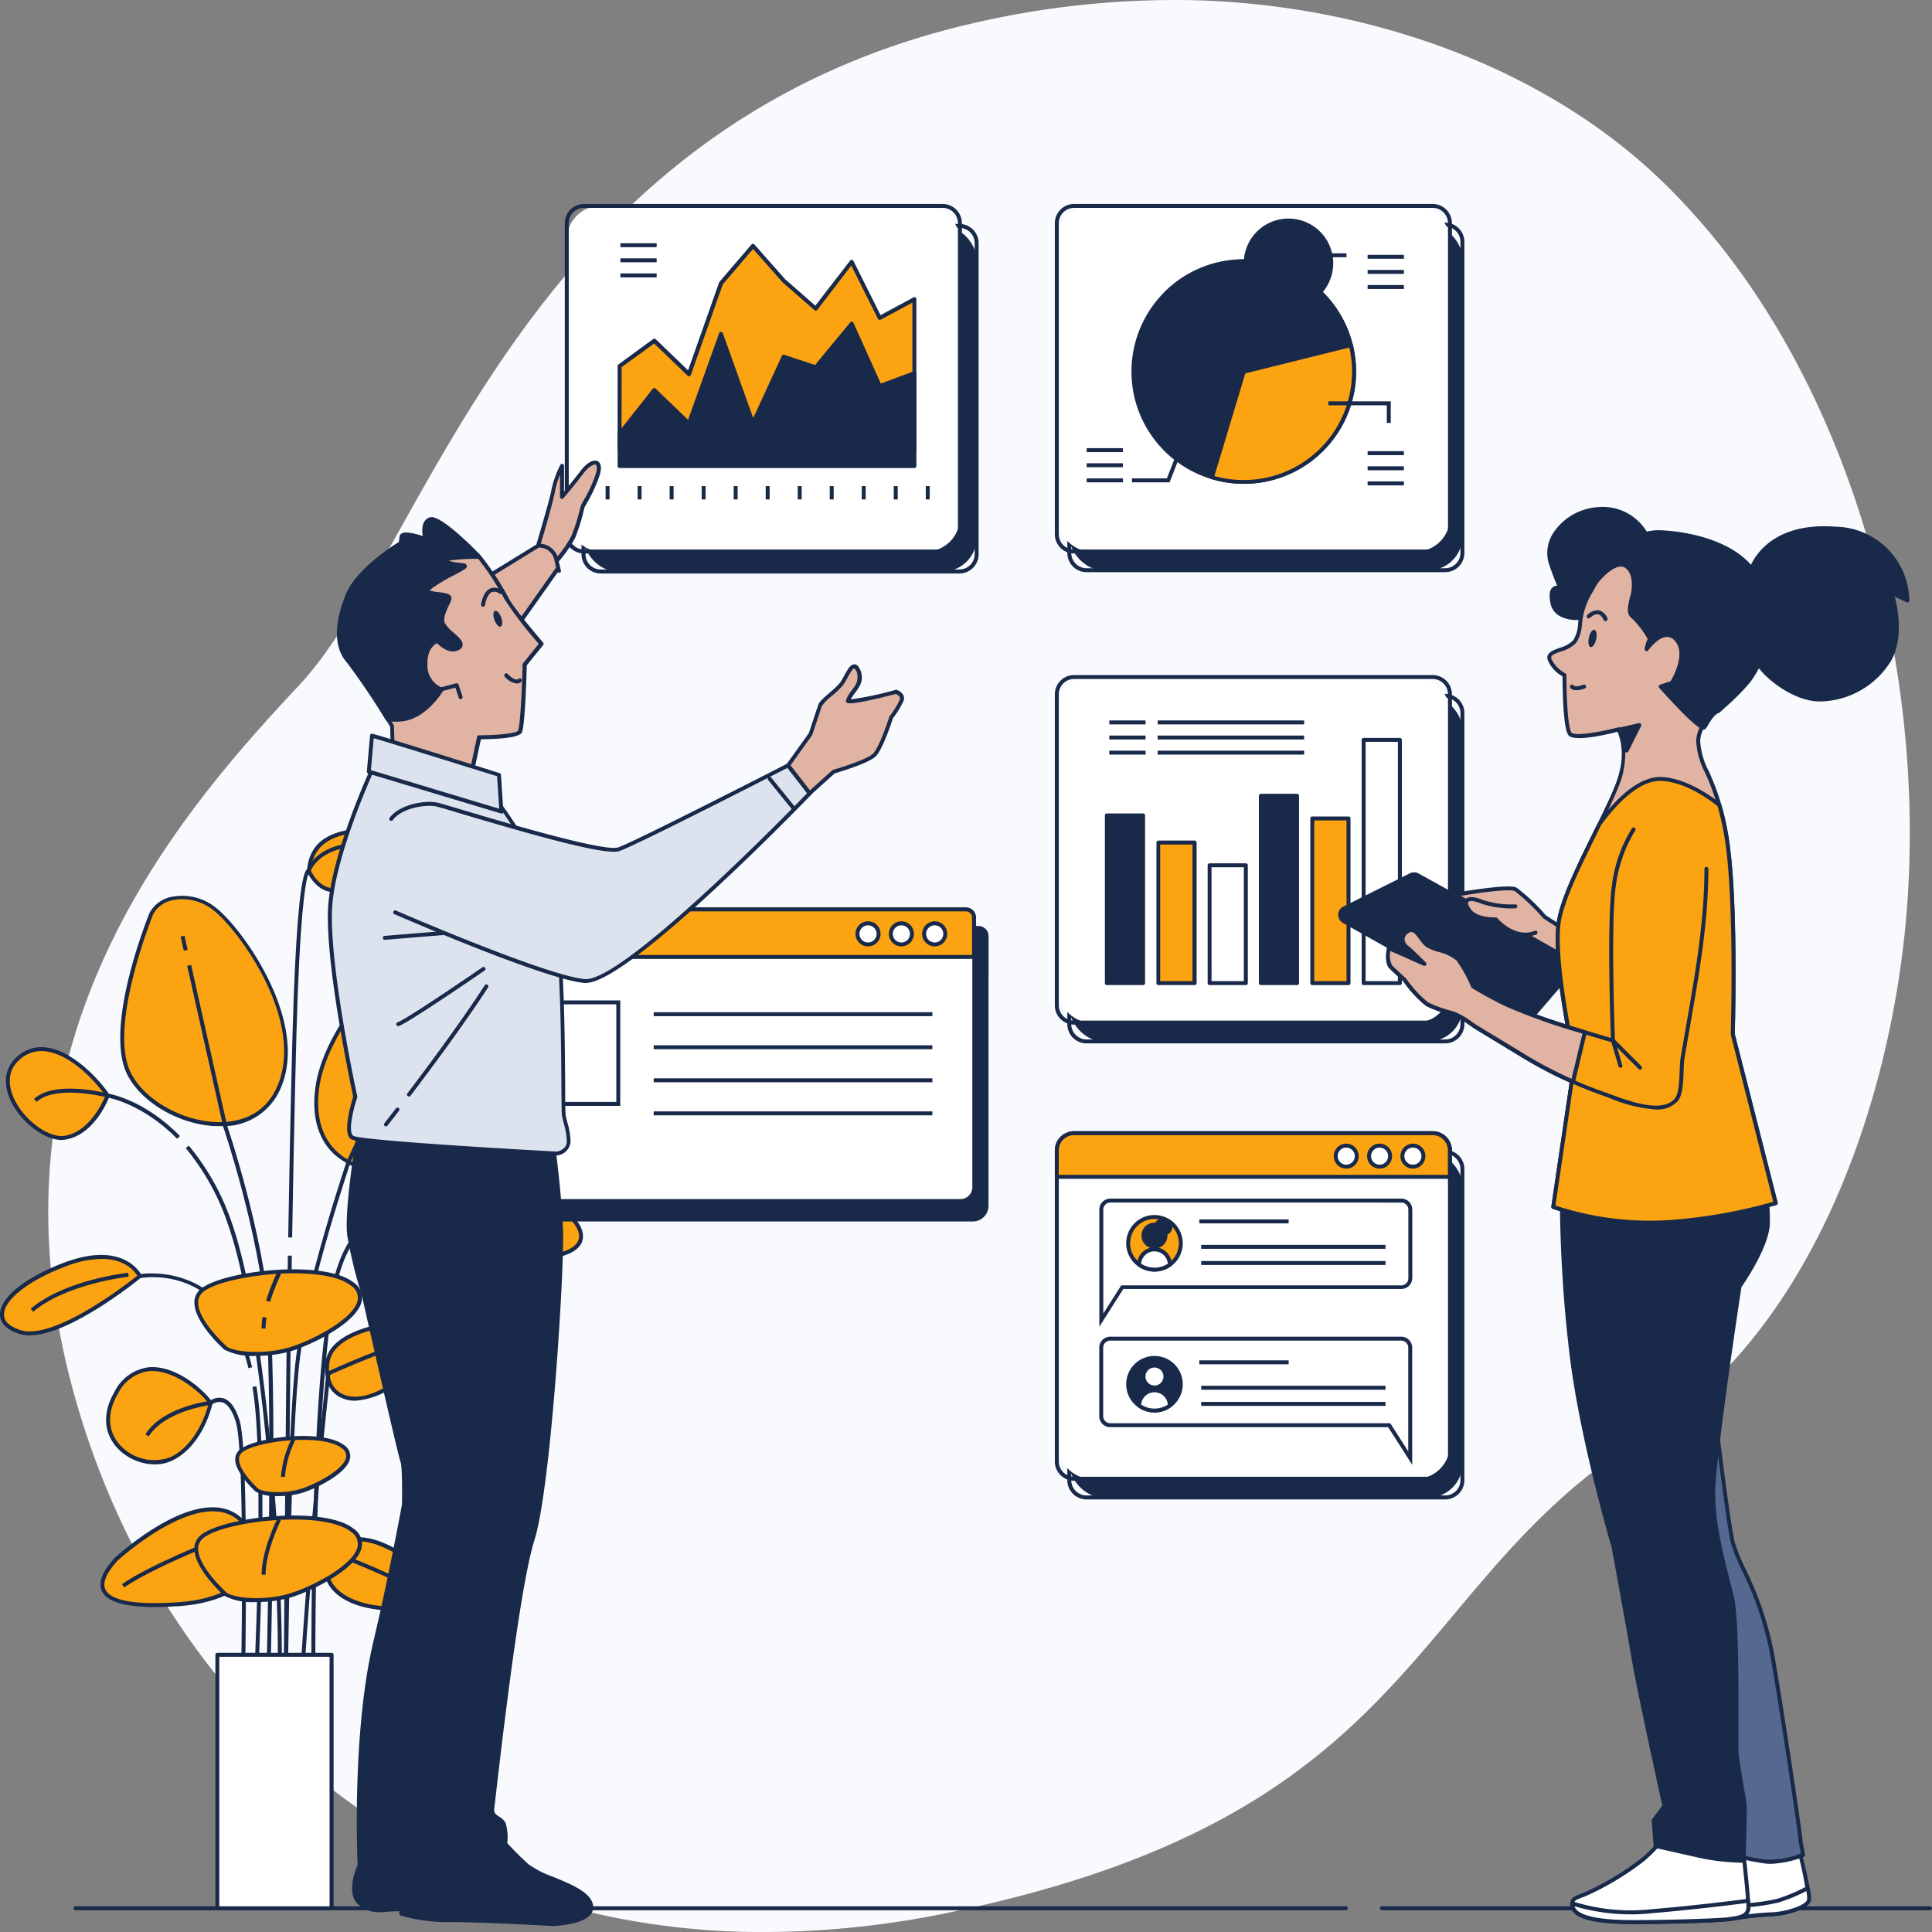 <svg xmlns="http://www.w3.org/2000/svg" width="250" height="250" viewBox="0 0 250 250">
  <rect x="0" y="0" width="250" height="250" fill="#808080" stroke="none"/>
  <g id="Data_analysis-bro" data-name="Data analysis-bro" transform="translate(-5.649 -13.72)">
    <g id="freepik--background-simple--inject-240" transform="translate(11.891 13.72)">
      <path id="Path_2056" data-name="Path 2056" d="M258.024,135.374c-2.662,23.773-12.962,51.408-33.525,64.109-31.071,19.189-28.472,48.7-89.122,61.528a118.476,118.476,0,0,1-26.89,2.7,98.178,98.178,0,0,1-13.2-1.134c-38.547-5.954-64.487-34.2-74-68.292-12.524-44.838,12.482-74.2,29.062-91.877S79.06,29.607,138.572,16.5a115.068,115.068,0,0,1,27.637-2.751c21.184.55,44.284,7.88,60.269,23.184q1.8,1.728,3.5,3.571C252.214,64.5,261.657,102.961,258.024,135.374Z" transform="translate(-17.897 -13.72)" fill="#f8fafe"/>
    </g>
    <g id="freepik--Floor--inject-240" transform="translate(15.159 260.396)">
      <path id="Path_2058" data-name="Path 2058" d="M415.973,462.01H345.045a.255.255,0,0,1,0-.51h70.928a.255.255,0,1,1,0,.51Z" transform="translate(-175.738 -461.5)" fill="#19294a"/>
      <path id="Path_2059" data-name="Path 2059" d="M188.96,462.01H24.574a.255.255,0,1,1,0-.51H188.96a.255.255,0,1,1,0,.51Z" transform="translate(-24.31 -461.5)" fill="#19294a"/>
    </g>
    <g id="freepik--Plant--inject-240" transform="translate(5.649 120.909)">
      <path id="Path_2060" data-name="Path 2060" d="M20.575,249.846s-1.748,4.811-5.463,5.463S4.838,248.756,9,245.041,18.817,247.227,20.575,249.846Z" transform="translate(-6.636 -215.279)" fill="#fca311"/>
      <path id="Path_2061" data-name="Path 2061" d="M14.377,255.357c-2.222,0-5.218-2.232-6.564-5-1.1-2.247-.82-4.347.749-5.754a4.668,4.668,0,0,1,3.843-1.213c3.267.413,6.625,3.858,8.123,6.07a.245.245,0,0,1,.025.229c-.071.2-1.84,4.953-5.657,5.606A3.467,3.467,0,0,1,14.377,255.357Zm-2.625-11.507A4.174,4.174,0,0,0,8.9,244.981c-1.9,1.7-1.213,3.955-.632,5.152,1.34,2.762,4.515,5.035,6.533,4.678,3.211-.566,4.928-4.449,5.224-5.183-1.458-2.135-4.643-5.351-7.69-5.738a4.582,4.582,0,0,0-.586-.041Z" transform="translate(-6.386 -215.031)" fill="#19294a"/>
      <path id="Path_2062" data-name="Path 2062" d="M40.48,207.311s-5.463,13.332-3.277,19.875,15.737,11.364,19.671,2.844-4.811-20.548-8.088-23.172S41.576,205.12,40.48,207.311Z" transform="translate(-20.869 -196.349)" fill="#fca311"/>
      <path id="Path_2063" data-name="Path 2063" d="M49.059,234.714h-.688c-5.127-.28-10.361-3.679-11.655-7.573-2.191-6.569,3.058-19.518,3.282-20.069h0a4.148,4.148,0,0,1,2.91-2.038,6.941,6.941,0,0,1,5.779,1.529c3.348,2.675,12.154,14.825,8.154,23.478A8.046,8.046,0,0,1,49.059,234.714Zm-8.592-27.458c-.163.4-5.376,13.377-3.272,19.7,1.238,3.715,6.263,6.956,11.212,7.231,2.171.117,6.115-.3,8-4.413,3.873-8.4-4.75-20.247-8.016-22.861a6.431,6.431,0,0,0-5.356-1.447A3.659,3.659,0,0,0,40.467,207.256Z" transform="translate(-20.622 -196.187)" fill="#19294a"/>
      <path id="Path_2064" data-name="Path 2064" d="M96.534,218.631s-9.4,8.526-10.493,17.052,5.249,11.584,11.8,10.488,9.836-17.7,7.874-25.353S96.534,218.631,96.534,218.631Z" transform="translate(-45.011 -201.987)" fill="#fca311"/>
      <path id="Path_2065" data-name="Path 2065" d="M95.094,246.4a10.06,10.06,0,0,1-7.135-2.548c-2.038-1.947-2.839-4.867-2.38-8.455,1.091-8.516,10.478-17.118,10.575-17.2h0c.148-.112,3.639-2.721,6.523-1.717,1.473.51,2.5,1.875,3.058,4.041,1.417,5.514.148,16.4-3.608,22.173-1.33,2.038-2.833,3.221-4.464,3.5a16.144,16.144,0,0,1-2.568.214Zm1.376-27.815c-.331.306-9.346,8.663-10.4,16.884-.438,3.42.331,6.192,2.232,8.021,2.1,2.038,5.478,2.818,9.275,2.186,1.488-.25,2.874-1.345,4.123-3.267,3.69-5.672,4.933-16.359,3.567-21.771-.51-1.993-1.432-3.231-2.732-3.685C99.95,216.066,96.663,218.446,96.47,218.589Z" transform="translate(-44.784 -201.746)" fill="#19294a"/>
      <path id="Path_2066" data-name="Path 2066" d="M99.64,313.09s-10.488.464-10.926,5.468,4.587,6.115,9.616,1.748S104.013,313.309,99.64,313.09Z" transform="translate(-46.37 -249.235)" fill="#fca311"/>
      <path id="Path_2067" data-name="Path 2067" d="M92.1,323.052a4.256,4.256,0,0,1-1.947-.438c-1.432-.729-2.12-2.268-1.942-4.327.454-5.188,10.733-5.677,11.171-5.7h0c1.738.087,2.772.566,3.058,1.412.454,1.315-.963,3.42-4.22,6.248A9.827,9.827,0,0,1,92.1,323.052Zm7.293-9.953c-.392,0-10.269.555-10.671,5.234-.163,1.84.428,3.2,1.666,3.827,1.875.953,4.826.056,7.527-2.293,4.046-3.516,4.291-5.1,4.077-5.7C101.718,313.385,100.434,313.156,99.394,313.1Z" transform="translate(-46.124 -248.99)" fill="#19294a"/>
      <path id="Path_2068" data-name="Path 2068" d="M89.084,321.883l-.214-.464c.341-.153,8.342-3.8,12.052-4.459l.092.51C97.365,318.107,89.166,321.847,89.084,321.883Z" transform="translate(-46.459 -251.133)" fill="#19294a"/>
      <path id="Path_2069" data-name="Path 2069" d="M101.925,373.078s-7.705-7.135-11.578-3.9-1.106,7.568,5.54,8.052S104.856,376.319,101.925,373.078Z" transform="translate(-46.315 -276.328)" fill="#fca311"/>
      <path id="Path_2070" data-name="Path 2070" d="M97.966,377.329c-.713,0-1.5-.036-2.354-.1-3.832-.28-6.661-1.84-7.379-4.077-.51-1.529.107-3.1,1.7-4.429,4-3.343,11.594,3.608,11.915,3.9h0c1.167,1.294,1.559,2.36,1.162,3.165C102.532,376.825,100.835,377.329,97.966,377.329Zm-5.407-8.99a3.5,3.5,0,0,0-2.3.78c-1.417,1.187-1.962,2.548-1.529,3.883.647,2,3.369,3.46,6.936,3.72,5.341.392,6.625-.535,6.91-1.126.367-.744-.377-1.819-1.07-2.594C101.278,372.789,96.325,368.34,92.558,368.34Z" transform="translate(-46.06 -276.074)" fill="#19294a"/>
      <path id="Path_2071" data-name="Path 2071" d="M101.993,377.24c-3.027-2.13-11.461-5.31-11.543-5.341l.178-.479c.347.133,8.577,3.236,11.66,5.407Z" transform="translate(-47.234 -277.839)" fill="#19294a"/>
      <path id="Path_2072" data-name="Path 2072" d="M33.347,367.24s10.626-9.831,15.966-5.361,1.529,10.437-7.644,11.1S29.316,371.725,33.347,367.24Z" transform="translate(-18.389 -272.589)" fill="#fca311"/>
      <path id="Path_2073" data-name="Path 2073" d="M38.216,373.088c-3.9,0-6.2-.678-6.859-2.038-.51-1.07,0-2.507,1.58-4.26h0c.438-.408,10.85-9.932,16.308-5.382,2.156,1.8,2.976,3.929,2.309,6-.978,3.058-4.846,5.173-10.09,5.555C40.28,373.042,39.195,373.088,38.216,373.088Zm-4.908-5.932c-1.417,1.58-1.921,2.818-1.5,3.685.51,1.019,2.548,2.125,9.627,1.61,4.953-.362,8.74-2.4,9.642-5.2.6-1.86-.168-3.8-2.151-5.453-5.05-4.215-15.3,5.04-15.625,5.356Z" transform="translate(-18.162 -272.327)" fill="#19294a"/>
      <path id="Path_2074" data-name="Path 2074" d="M36.916,372.978l-.3-.418c4.24-2.986,15.574-7.257,16.053-7.44l.178.479C52.734,365.645,41.1,370.028,36.916,372.978Z" transform="translate(-20.837 -274.75)" fill="#19294a"/>
      <path id="Path_2075" data-name="Path 2075" d="M46.351,329.467s-1.091,5.259-5.025,7.211-10.926-2.186-7.211-8.521S44.384,326.842,46.351,329.467Z" transform="translate(-19.091 -255.119)" fill="#fca311"/>
      <path id="Path_2076" data-name="Path 2076" d="M38.915,337.174a6.788,6.788,0,0,1-4.841-2.084c-1.83-1.957-1.972-4.617-.392-7.313a5.714,5.714,0,0,1,4.587-3.185c3.277-.183,6.676,2.645,8.047,4.474a.245.245,0,0,1,.046.2c-.046.219-1.162,5.392-5.162,7.389a5.162,5.162,0,0,1-2.283.515Zm-.321-12.083h-.27a5.2,5.2,0,0,0-4.2,2.935c-1.458,2.482-1.34,4.928.326,6.7A5.958,5.958,0,0,0,41,336.2c3.46-1.733,4.678-6.166,4.862-6.926-1.412-1.8-4.485-4.179-7.282-4.179Z" transform="translate(-18.861 -254.871)" fill="#19294a"/>
      <path id="Path_2077" data-name="Path 2077" d="M23.981,299.116s-1.967-4.367-9.616-1.529-10.7,7.211-5.9,8.745S23.981,299.116,23.981,299.116Z" transform="translate(-5.899 -241.162)" fill="#fca311"/>
      <path id="Path_2078" data-name="Path 2078" d="M9.477,306.509a4.348,4.348,0,0,1-1.34-.194c-2.038-.642-2.467-1.692-2.487-2.456-.051-2.2,3.236-4.857,8.378-6.788,7.782-2.89,9.917,1.621,9.938,1.666a.26.26,0,0,1-.071.3C23.486,299.389,14.7,306.509,9.477,306.509Zm9.321-9.892a13.322,13.322,0,0,0-4.587.953c-4.78,1.773-8.088,4.357-8.042,6.273,0,1.091,1.172,1.682,2.13,1.988,4.311,1.371,13.76-5.957,15.115-7.038C23.083,298.248,21.855,296.617,18.8,296.617Z" transform="translate(-5.649 -240.906)" fill="#19294a"/>
      <path id="Path_2079" data-name="Path 2079" d="M13.766,305.675l-.326-.387c4.388-3.73,12.287-4.622,12.618-4.658l.056.51C26.033,301.145,18.037,302.047,13.766,305.675Z" transform="translate(-9.469 -243.125)" fill="#19294a"/>
      <path id="Path_2080" data-name="Path 2080" d="M84,193.534s1.31,3.058,3.934,2.405,3.277-4.587,7.43-3.5,7.644,5.9,7.644,3.715-5.249-7.868-11.13-7.868S84.229,190.69,84,193.534Z" transform="translate(-44.071 -188.035)" fill="#fca311"/>
      <path id="Path_2081" data-name="Path 2081" d="M102.5,196.729c-.474,0-1.142-.51-2.151-1.279a15.923,15.923,0,0,0-5.239-3.007c-2.431-.637-3.567.51-4.745,1.712a5.623,5.623,0,0,1-2.548,1.784c-2.8.7-4.215-2.518-4.23-2.548a.341.341,0,0,1,0-.122c.285-3.685,2.94-5.478,8.123-5.478,6.222,0,11.4,5.9,11.4,8.123,0,.148,0,.6-.336.759a.474.474,0,0,1-.275.056Zm-8.663-4.979a5.535,5.535,0,0,1,1.422.2,16.775,16.775,0,0,1,5.422,3.093c.693.51,1.651,1.259,1.855,1.177h0s.051-.056.051-.306c0-2.135-5.178-7.614-10.891-7.614-4.831,0-7.323,1.615-7.609,4.943.189.408,1.391,2.757,3.613,2.2a5.211,5.211,0,0,0,2.324-1.646,5.108,5.108,0,0,1,3.792-2.049Z" transform="translate(-43.865 -187.79)" fill="#19294a"/>
      <path id="Path_2082" data-name="Path 2082" d="M55.132,313.064a29.051,29.051,0,0,0-.973-3.17c-3.8-10.121-12.649-8.556-13.041-8.485L41,300.9c.1,0,9.683-1.722,13.617,8.806a29.728,29.728,0,0,1,.989,3.226Z" transform="translate(-22.984 -243.206)" fill="#19294a"/>
      <path id="Path_2083" data-name="Path 2083" d="M118.21,279.254s1.967-4.372,9.616-1.529,10.7,7.216,5.9,8.745S118.21,279.254,118.21,279.254Z" transform="translate(-60.847 -231.421)" fill="#fca311"/>
      <path id="Path_2084" data-name="Path 2084" d="M132.216,286.662c-5.229,0-14.014-7.135-14.417-7.451a.25.25,0,0,1-.071-.3c0-.046,2.156-4.551,9.938-1.661,5.142,1.906,8.429,4.561,8.373,6.763,0,.77-.464,1.814-2.482,2.461a4.53,4.53,0,0,1-1.34.189Zm-13.928-7.71c1.366,1.085,10.809,8.4,15.11,7.033.958-.3,2.1-.9,2.13-1.988.046-1.916-3.262-4.495-8.042-6.273-6.462-2.4-8.735.479-9.2,1.228Z" transform="translate(-60.599 -231.186)" fill="#19294a"/>
      <path id="Path_2085" data-name="Path 2085" d="M133.03,286.269c-3.6-4.444-11.324-4.077-11.4-4.077v-.51c.326,0,8.057-.392,11.818,4.255Z" transform="translate(-62.524 -233.829)" fill="#19294a"/>
      <path id="Path_2086" data-name="Path 2086" d="M105.424,282.409l-.2-.469a12.231,12.231,0,0,1,6.666-.9l-.1.51A11.966,11.966,0,0,0,105.424,282.409Z" transform="translate(-54.477 -233.455)" fill="#19294a"/>
      <path id="Path_2087" data-name="Path 2087" d="M32.8,260.362c-4.495-4.587-8.985-5.341-9.03-5.346s-6.625-1.723-9.143.561l-.347-.372c2.7-2.477,9.316-.764,9.6-.688.163.025,4.668.775,9.285,5.489Z" transform="translate(-9.881 -220.194)" fill="#19294a"/>
      <rect id="Rectangle_366" data-name="Rectangle 366" width="0.51" height="1.87" transform="translate(23.374 14.005) rotate(-12.62)" fill="#19294a"/>
      <path id="Path_2088" data-name="Path 2088" d="M63.892,317.208h-.51c0-.372.968-37.752,0-49.04s-5.494-24.625-5.54-24.762L53.18,222.582l.51-.112,4.658,20.8c.041.107,4.587,13.525,5.56,24.854S63.9,316.831,63.892,317.208Z" transform="translate(-28.957 -204.796)" fill="#19294a"/>
      <rect id="Rectangle_367" data-name="Rectangle 367" width="1.993" height="0.51" transform="matrix(0.423, -0.906, 0.906, 0.423, 53.873, 23.742)" fill="#19294a"/>
      <path id="Path_2089" data-name="Path 2089" d="M78.19,324.984h-.51c0-.341.347-34.46,1.636-44.163s6.493-25.043,6.543-25.2l8.032-17.2.464.219-8.021,17.174c-.041.127-5.224,15.411-6.513,25.073S78.195,324.642,78.19,324.984Z" transform="translate(-40.972 -212.618)" fill="#19294a"/>
      <path id="Path_2090" data-name="Path 2090" d="M82.04,368.046l-.51-.031c1.294-21.959,3.567-41.707,3.567-41.906l.51.056C85.607,326.365,83.329,346.1,82.04,368.046Z" transform="translate(-42.86 -255.62)" fill="#19294a"/>
      <path id="Path_2091" data-name="Path 2091" d="M55.418,371.062h-.51c0-.316.637-31.4-.642-35.561-.448-1.463-1.065-2.344-1.779-2.548a1.554,1.554,0,0,0-1.31.3l-.061.051H51.04c-.056,0-5.947.739-8.047,4.077l-.433-.27c2.125-3.4,7.644-4.23,8.353-4.327a2.038,2.038,0,0,1,1.712-.352c.9.265,1.615,1.238,2.13,2.9C56.034,339.578,55.443,369.778,55.418,371.062Z" transform="translate(-23.749 -258.692)" fill="#19294a"/>
      <path id="Path_2092" data-name="Path 2092" d="M70.387,369.674l-.51-.026c0-.306,1.559-30.664-.127-40.1l.51-.092C71.941,338.954,70.387,369.368,70.387,369.674Z" transform="translate(-37.083 -257.263)" fill="#19294a"/>
      <path id="Path_2093" data-name="Path 2093" d="M84.719,347.871c0-1.855-.4-45.651,3.491-56.027A13.986,13.986,0,0,1,93.27,285l.285.418a13.461,13.461,0,0,0-4.867,6.625c-3.832,10.284-3.46,55.37-3.46,55.823Z" transform="translate(-44.418 -235.46)" fill="#19294a"/>
      <path id="Path_2094" data-name="Path 2094" d="M65.025,339.691l-.51-.066c.917-6.747-.943-45.9-6.2-61a30.822,30.822,0,0,0-5.489-9.948l.387-.331a31.443,31.443,0,0,1,5.606,10.1C64.077,293.617,65.948,332.918,65.025,339.691Z" transform="translate(-28.786 -227.295)" fill="#19294a"/>
      <path id="Path_2095" data-name="Path 2095" d="M78.19,353.357h-.51c0-.377.229-38.323.545-57.077h.51C78.419,315.034,78.195,352.975,78.19,353.357Z" transform="translate(-40.972 -240.992)" fill="#19294a"/>
      <path id="Path_2096" data-name="Path 2096" d="M79.34,242.5h-.51c.26-15.12.51-25.69.724-31.413.4-10.315.978-15.8,1.733-16.241.3-.729,1.967-3.807,8.2-3.409l-.036.51c-6.487-.428-7.69,3.058-7.736,3.2l-.127.382-.122-.117c-.26.566-.928,3.211-1.407,15.7C79.844,216.82,79.6,227.379,79.34,242.5ZM81.3,195.273Z" transform="translate(-41.536 -189.561)" fill="#19294a"/>
      <path id="Path_2097" data-name="Path 2097" d="M59.265,310.163s-5.468-4.872-3.282-7.267,15.737-4.153,19.671-1.019-4.806,7.507-8.088,8.465S60.356,310.963,59.265,310.163Z" transform="translate(-30.079 -242.909)" fill="#fca311"/>
      <path id="Path_2098" data-name="Path 2098" d="M62.993,310.958a8.077,8.077,0,0,1-4.108-.8h0c-.153-.133-3.741-3.363-3.873-5.942a2.232,2.232,0,0,1,.576-1.687c2.293-2.507,16.068-4.194,20.018-1.065a2.361,2.361,0,0,1,1.055,2.385c-.566,2.89-6.742,5.8-9.229,6.523A16.083,16.083,0,0,1,62.993,310.958Zm-3.8-1.2c1.019.708,4.806,1.07,8.072.112,2.844-.831,8.388-3.669,8.872-6.115a1.867,1.867,0,0,0-.871-1.886c-3.746-2.966-17.225-1.289-19.325,1.019a1.722,1.722,0,0,0-.443,1.32C55.619,306.478,58.993,309.566,59.2,309.755Z" transform="translate(-29.852 -242.7)" fill="#19294a"/>
      <path id="Path_2099" data-name="Path 2099" d="M72.59,313.348h-.51a10.033,10.033,0,0,1,.122-1.5l.51.082A9.581,9.581,0,0,0,72.59,313.348Z" transform="translate(-38.226 -248.627)" fill="#19294a"/>
      <path id="Path_2100" data-name="Path 2100" d="M73.74,304.337l-.51-.143a25.424,25.424,0,0,1,1.422-3.664l.5.24A25.107,25.107,0,0,0,73.74,304.337Z" transform="translate(-38.79 -243.076)" fill="#19294a"/>
      <path id="Path_2101" data-name="Path 2101" d="M59.265,372.67s-5.468-4.872-3.282-7.277,15.737-4.153,19.671-1.019-4.806,7.507-8.088,8.465S60.356,373.465,59.265,372.67Z" transform="translate(-30.079 -273.555)" fill="#fca311"/>
      <path id="Path_2102" data-name="Path 2102" d="M62.993,373.468a8.087,8.087,0,0,1-4.108-.795h0c-.153-.138-3.741-3.363-3.873-5.942a2.232,2.232,0,0,1,.576-1.687c2.293-2.512,16.068-4.2,20.018-1.07a2.365,2.365,0,0,1,1.055,2.385c-.566,2.895-6.742,5.8-9.229,6.528A16.071,16.071,0,0,1,62.993,373.468Zm-3.8-1.2c1.019.708,4.806,1.07,8.072.112,2.844-.831,8.388-3.669,8.872-6.115a1.867,1.867,0,0,0-.871-1.886c-3.746-2.966-17.225-1.289-19.325,1.019a1.717,1.717,0,0,0-.443,1.32C55.619,368.994,58.993,372.087,59.2,372.27Z" transform="translate(-29.852 -273.354)" fill="#19294a"/>
      <path id="Path_2103" data-name="Path 2103" d="M72.59,370.317h-.51c0-3.165,1.947-7.089,2.038-7.257l.454.229C74.541,363.33,72.59,367.275,72.59,370.317Z" transform="translate(-38.226 -273.739)" fill="#19294a"/>
      <path id="Path_2104" data-name="Path 2104" d="M68.42,349.317s-3.71-3.307-2.227-4.938,10.7-2.818,13.357-.7-3.267,5.1-5.494,5.748S69.159,349.857,68.42,349.317Z" transform="translate(-35.167 -263.676)" fill="#fca311"/>
      <path id="Path_2105" data-name="Path 2105" d="M70.863,349.852a5.538,5.538,0,0,1-2.828-.561h0c-.107-.092-2.548-2.309-2.66-4.077a1.58,1.58,0,0,1,.413-1.2c1.61-1.768,10.911-2.946,13.7-.734a1.687,1.687,0,0,1,.744,1.7c-.392,2-4.622,4-6.324,4.495A10.978,10.978,0,0,1,70.863,349.852Zm-2.518-.963c.668.469,3.216.7,5.407.061,1.86-.545,5.652-2.482,5.968-4.1a1.2,1.2,0,0,0-.561-1.2c-2.548-2-11.6-.871-13.011.678a1.07,1.07,0,0,0-.28.836c.076,1.519,2.314,3.577,2.477,3.73Z" transform="translate(-34.935 -263.447)" fill="#19294a"/>
      <path id="Path_2106" data-name="Path 2106" d="M77.51,347.684H77a13.506,13.506,0,0,1,1.386-4.964l.454.229A12.884,12.884,0,0,0,77.51,347.684Z" transform="translate(-40.638 -263.765)" fill="#19294a"/>
      <rect id="Rectangle_368" data-name="Rectangle 368" width="14.789" height="32.799" transform="translate(28.121 106.943)" fill="#fff"/>
      <path id="Path_2107" data-name="Path 2107" d="M75.384,430.449H60.6a.255.255,0,0,1-.255-.255v-32.8a.255.255,0,0,1,.255-.255H75.384a.255.255,0,0,1,.255.255v32.8A.255.255,0,0,1,75.384,430.449Zm-14.534-.51H75.119V397.65H60.849Z" transform="translate(-32.473 -290.452)" fill="#19294a"/>
    </g>
    <g id="freepik--tab-2--inject-240" transform="translate(142.145 160.098)">
      <rect id="Rectangle_369" data-name="Rectangle 369" width="50.87" height="44.719" rx="4.37" transform="translate(1.87 2.676)" fill="#19294a"/>
      <path id="Path_2108" data-name="Path 2108" d="M317.768,324.7H271.352a2.482,2.482,0,0,1-2.482-2.482v-40.26a2.482,2.482,0,0,1,2.482-2.482h46.416a2.487,2.487,0,0,1,2.482,2.482v40.26A2.487,2.487,0,0,1,317.768,324.7Zm-46.416-44.719a1.977,1.977,0,0,0-1.972,1.972v40.26a1.972,1.972,0,0,0,1.972,1.972h46.416a1.972,1.972,0,0,0,1.972-1.972v-40.26a1.977,1.977,0,0,0-1.972-1.972Z" transform="translate(-267.255 -277.054)" fill="#19294a"/>
      <rect id="Rectangle_370" data-name="Rectangle 370" width="50.87" height="44.719" rx="4.37" transform="translate(0.255 0.255)" fill="#fff"/>
      <path id="Path_2109" data-name="Path 2109" d="M314.6,319.953H268.182a2.487,2.487,0,0,1-2.482-2.482v-40.26a2.487,2.487,0,0,1,2.482-2.482H314.6a2.482,2.482,0,0,1,2.482,2.482v40.26A2.482,2.482,0,0,1,314.6,319.953Zm-46.416-44.719a1.977,1.977,0,0,0-1.972,1.972v40.26a1.972,1.972,0,0,0,1.972,1.972H314.6a1.972,1.972,0,0,0,1.972-1.972v-40.26a1.977,1.977,0,0,0-1.972-1.972Z" transform="translate(-265.7 -274.725)" fill="#19294a"/>
      <path id="Path_2110" data-name="Path 2110" d="M317.06,280.872v-3.425a2.227,2.227,0,0,0-2.227-2.227H268.427a2.227,2.227,0,0,0-2.227,2.227v3.425Z" transform="translate(-265.945 -274.965)" fill="#fca311"/>
      <path id="Path_2111" data-name="Path 2111" d="M316.815,280.881h-50.86a.255.255,0,0,1-.255-.255V277.2a2.487,2.487,0,0,1,2.482-2.482H314.6a2.482,2.482,0,0,1,2.482,2.482v3.425a.255.255,0,0,1-.265.255Zm-50.615-.51h50.36V277.2a1.977,1.977,0,0,0-1.972-1.972H268.182a1.977,1.977,0,0,0-1.972,1.972Z" transform="translate(-265.7 -274.72)" fill="#19294a"/>
      <circle id="Ellipse_110" data-name="Ellipse 110" cx="1.361" cy="1.361" r="1.361" transform="translate(36.346 1.865)" fill="#fff"/>
      <path id="Path_2112" data-name="Path 2112" d="M338.135,281.111a1.615,1.615,0,1,1,1.616-1.615,1.616,1.616,0,0,1-1.616,1.615Zm0-2.721a1.106,1.106,0,1,0,1.106,1.106A1.106,1.106,0,0,0,338.135,278.39Z" transform="translate(-300.429 -276.27)" fill="#19294a"/>
      <path id="Path_2113" data-name="Path 2113" d="M348.2,279.731a1.366,1.366,0,1,0-1.361,1.361,1.366,1.366,0,0,0,1.361-1.361Z" transform="translate(-304.818 -276.505)" fill="#fff"/>
      <path id="Path_2114" data-name="Path 2114" d="M346.605,281.111a1.615,1.615,0,1,1,1.615-1.615A1.615,1.615,0,0,1,346.605,281.111Zm0-2.721a1.106,1.106,0,1,0,1.106,1.106A1.106,1.106,0,0,0,346.605,278.39Z" transform="translate(-304.582 -276.27)" fill="#19294a"/>
      <circle id="Ellipse_111" data-name="Ellipse 111" cx="1.361" cy="1.361" r="1.361" transform="translate(44.974 1.865)" fill="#fff"/>
      <path id="Path_2115" data-name="Path 2115" d="M355.065,281.111a1.615,1.615,0,1,1,1.616-1.615A1.616,1.616,0,0,1,355.065,281.111Zm0-2.721a1.106,1.106,0,1,0,1.106,1.106A1.106,1.106,0,0,0,355.065,278.39Z" transform="translate(-308.731 -276.27)" fill="#19294a"/>
      <path id="Path_2116" data-name="Path 2116" d="M277,308.413V293.252a1.422,1.422,0,0,1,1.422-1.422h37.65a1.422,1.422,0,0,1,1.422,1.422v8.857a1.422,1.422,0,0,1-1.422,1.417H280.1Zm1.422-16.073a.912.912,0,0,0-.912.912V306.7l2.324-3.639h36.239a.912.912,0,0,0,.912-.907v-8.9a.912.912,0,0,0-.912-.912Z" transform="translate(-271.241 -283.11)" fill="#19294a"/>
      <path id="Path_2117" data-name="Path 2117" d="M317.474,343.473l-3.109-4.872H278.4a1.422,1.422,0,0,1-1.422-1.422v-8.867a1.422,1.422,0,0,1,1.422-1.422h37.651a1.422,1.422,0,0,1,1.422,1.422ZM278.4,327.4a.912.912,0,0,0-.912.912v8.867a.912.912,0,0,0,.912.912h36.239l2.324,3.639V328.312a.912.912,0,0,0-.912-.912Z" transform="translate(-271.232 -300.303)" fill="#19294a"/>
      <circle id="Ellipse_112" data-name="Ellipse 112" cx="3.404" cy="3.404" r="3.404" transform="translate(9.474 11.099)" fill="#fca311"/>
      <path id="Path_2118" data-name="Path 2118" d="M287.479,303.318a3.659,3.659,0,1,1,3.659-3.659A3.659,3.659,0,0,1,287.479,303.318Zm0-6.808a3.149,3.149,0,1,0,3.149,3.144,3.149,3.149,0,0,0-3.149-3.144Z" transform="translate(-274.586 -285.155)" fill="#19294a"/>
      <circle id="Ellipse_113" data-name="Ellipse 113" cx="1.417" cy="1.417" r="1.417" transform="translate(11.461 12.098)" fill="#fff"/>
      <path id="Path_2119" data-name="Path 2119" d="M289.382,301.293a1.677,1.677,0,1,1,1.672-1.672A1.677,1.677,0,0,1,289.382,301.293Zm0-2.839a1.154,1.154,0,1,1,0,.026Z" transform="translate(-276.488 -286.107)" fill="#19294a"/>
      <path id="Path_2120" data-name="Path 2120" d="M289.087,307.33a3.379,3.379,0,0,0,1.987-.642,1.988,1.988,0,1,0-3.975,0,3.389,3.389,0,0,0,1.987.642Z" transform="translate(-276.194 -289.422)" fill="#fff"/>
      <path id="Path_2121" data-name="Path 2121" d="M288.842,307.334a3.623,3.623,0,0,1-2.135-.693.26.26,0,0,1-.107-.209,2.242,2.242,0,1,1,4.485,0,.239.239,0,0,1-.1.209,3.649,3.649,0,0,1-2.14.693Zm-1.728-1.019a3.17,3.17,0,0,0,3.455,0,1.733,1.733,0,0,0-3.455,0Z" transform="translate(-275.949 -289.172)" fill="#19294a"/>
      <rect id="Rectangle_371" data-name="Rectangle 371" width="11.563" height="0.51" transform="translate(18.693 11.415)" fill="#19294a"/>
      <rect id="Rectangle_372" data-name="Rectangle 372" width="23.855" height="0.51" transform="translate(18.937 14.708)" fill="#19294a"/>
      <rect id="Rectangle_373" data-name="Rectangle 373" width="23.855" height="0.51" transform="translate(18.937 16.797)" fill="#19294a"/>
      <circle id="Ellipse_114" data-name="Ellipse 114" cx="3.404" cy="3.404" r="3.404" transform="translate(9.474 29.334)" fill="#19294a"/>
      <path id="Path_2122" data-name="Path 2122" d="M287.479,339.1a3.659,3.659,0,1,1,3.659-3.659,3.659,3.659,0,0,1-3.659,3.659Zm0-6.808a3.149,3.149,0,1,0,3.149,3.149,3.149,3.149,0,0,0-3.149-3.149Z" transform="translate(-274.586 -302.701)" fill="#19294a"/>
      <circle id="Ellipse_115" data-name="Ellipse 115" cx="1.417" cy="1.417" r="1.417" transform="translate(11.461 30.327)" fill="#fff"/>
      <path id="Path_2123" data-name="Path 2123" d="M289.392,337.073a1.672,1.672,0,1,1,1.672-1.672A1.672,1.672,0,0,1,289.392,337.073Zm0-2.833a1.162,1.162,0,1,0,1.162,1.162A1.162,1.162,0,0,0,289.392,334.24Z" transform="translate(-276.498 -303.658)" fill="#19294a"/>
      <path id="Path_2124" data-name="Path 2124" d="M289.088,343.1a3.383,3.383,0,0,0,1.987-.647,1.988,1.988,0,0,0-3.975,0A3.394,3.394,0,0,0,289.088,343.1Z" transform="translate(-276.194 -306.963)" fill="#fff"/>
      <path id="Path_2125" data-name="Path 2125" d="M288.842,343.114a3.623,3.623,0,0,1-2.135-.693.265.265,0,0,1-.107-.209,2.242,2.242,0,1,1,4.485,0,.245.245,0,0,1-.1.209,3.649,3.649,0,0,1-2.14.693Zm-1.728-1.019a3.17,3.17,0,0,0,3.455,0,1.733,1.733,0,0,0-3.455,0Z" transform="translate(-275.949 -306.717)" fill="#19294a"/>
      <rect id="Rectangle_374" data-name="Rectangle 374" width="11.563" height="0.51" transform="translate(18.693 29.65)" fill="#19294a"/>
      <rect id="Rectangle_375" data-name="Rectangle 375" width="23.855" height="0.51" transform="translate(18.937 32.942)" fill="#19294a"/>
      <rect id="Rectangle_376" data-name="Rectangle 376" width="23.855" height="0.51" transform="translate(18.937 35.031)" fill="#19294a"/>
    </g>
    <g id="freepik--tab-1--inject-240" transform="translate(64.441 131.14)">
      <path id="Path_2126" data-name="Path 2126" d="M122.13,229h64.864a1.05,1.05,0,0,1,1.05,1.05v34.9a1.758,1.758,0,0,1-1.773,1.758H122.838a1.758,1.758,0,0,1-1.758-1.758V230.07a1.05,1.05,0,0,1,1.05-1.07Z" transform="translate(-119.184 -226.345)" fill="#19294a"/>
      <path id="Path_2127" data-name="Path 2127" d="M186,266.761H122.568a2.038,2.038,0,0,1-2.038-2.038V229.845a1.3,1.3,0,0,1,1.3-1.3h64.89a1.3,1.3,0,0,1,1.315,1.3v34.9A2.038,2.038,0,0,1,186,266.761ZM121.845,229.05a.8.8,0,0,0-.795.795v34.9a1.529,1.529,0,0,0,1.529,1.529H186a1.529,1.529,0,0,0,1.5-1.529v-34.9a.8.8,0,0,0-.795-.795Z" transform="translate(-118.915 -226.119)" fill="#19294a"/>
      <path id="Path_2128" data-name="Path 2128" d="M122.13,229h64.864a1.05,1.05,0,0,1,1.05,1.05v5.1H121.08v-5.1a1.05,1.05,0,0,1,1.05-1.05Z" transform="translate(-119.184 -226.345)" fill="#19294a"/>
      <path id="Path_2129" data-name="Path 2129" d="M187.8,235.206H120.835a.255.255,0,0,1-.255-.255v-5.1a1.3,1.3,0,0,1,1.3-1.3h64.864a1.3,1.3,0,0,1,1.315,1.3v5.1a.255.255,0,0,1-.265.26Zm-66.709-.51h66.464v-4.846a.8.8,0,0,0-.795-.8H121.885a.8.8,0,0,0-.795.8Z" transform="translate(-118.939 -226.124)" fill="#19294a"/>
      <circle id="Ellipse_116" data-name="Ellipse 116" cx="1.361" cy="1.361" r="1.361" transform="translate(53.79 4.485)" fill="#19294a"/>
      <path id="Path_2130" data-name="Path 2130" d="M224.016,235.311a1.621,1.621,0,1,1,1.615-1.615,1.621,1.621,0,0,1-1.615,1.615Zm0-2.726a1.111,1.111,0,1,0,1.106,1.111A1.111,1.111,0,0,0,224.016,232.585Z" transform="translate(-168.865 -227.85)" fill="#19294a"/>
      <circle id="Ellipse_117" data-name="Ellipse 117" cx="1.361" cy="1.361" r="1.361" transform="translate(58.101 4.485)" fill="#19294a"/>
      <path id="Path_2131" data-name="Path 2131" d="M232.441,235.311a1.615,1.615,0,1,1,1.146-.471A1.621,1.621,0,0,1,232.441,235.311Zm0-2.726a1.111,1.111,0,1,0,1.111,1.111A1.111,1.111,0,0,0,232.441,232.585Z" transform="translate(-172.999 -227.85)" fill="#19294a"/>
      <circle id="Ellipse_118" data-name="Ellipse 118" cx="1.361" cy="1.361" r="1.361" transform="translate(62.418 4.485)" fill="#19294a"/>
      <path id="Path_2132" data-name="Path 2132" d="M240.946,235.311a1.621,1.621,0,1,1,1.615-1.615,1.621,1.621,0,0,1-1.615,1.615Zm0-2.726a1.111,1.111,0,1,0,1.106,1.111A1.111,1.111,0,0,0,240.946,232.585Z" transform="translate(-177.167 -227.85)" fill="#19294a"/>
      <rect id="Rectangle_377" data-name="Rectangle 377" width="13.749" height="13.138" transform="translate(9.076 14.708)" fill="#19294a"/>
      <path id="Path_2133" data-name="Path 2133" d="M148.929,265.8H134.66V252.15h14.269Zm-13.76-.51h13.25V252.66H135.17Z" transform="translate(-125.844 -237.697)" fill="#19294a"/>
      <rect id="Rectangle_378" data-name="Rectangle 378" width="36.06" height="0.51" transform="translate(27.412 15.982)" fill="#19294a"/>
      <rect id="Rectangle_379" data-name="Rectangle 379" width="36.06" height="0.51" transform="translate(27.412 20.257)" fill="#19294a"/>
      <rect id="Rectangle_380" data-name="Rectangle 380" width="36.06" height="0.51" transform="translate(27.412 24.538)" fill="#19294a"/>
      <rect id="Rectangle_381" data-name="Rectangle 381" width="36.06" height="0.51" transform="translate(27.412 28.814)" fill="#19294a"/>
      <path id="Path_2134" data-name="Path 2134" d="M118.975,224.29h64.849a1.05,1.05,0,0,1,1.05,1.05v34.9A1.758,1.758,0,0,1,183.115,262H119.668a1.758,1.758,0,0,1-1.758-1.758v-34.9a1.05,1.05,0,0,1,1.065-1.05Z" transform="translate(-117.63 -224.035)" fill="#fff"/>
      <path id="Path_2135" data-name="Path 2135" d="M182.846,262.011H119.4a2.038,2.038,0,0,1-2.038-2.038V225.095a1.3,1.3,0,0,1,1.3-1.3h64.89a1.3,1.3,0,0,1,1.3,1.3V260A2.038,2.038,0,0,1,182.846,262.011ZM118.705,224.3a.8.8,0,0,0-.795.795V260a1.529,1.529,0,0,0,1.529,1.529h63.447a1.529,1.529,0,0,0,1.5-1.529v-34.9a.8.8,0,0,0-.795-.795Z" transform="translate(-117.36 -223.79)" fill="#19294a"/>
      <path id="Path_2136" data-name="Path 2136" d="M118.975,224.29h64.849a1.05,1.05,0,0,1,1.05,1.05v5.1H117.91v-5.1a1.05,1.05,0,0,1,1.065-1.05Z" transform="translate(-117.63 -224.035)" fill="#fca311"/>
      <path id="Path_2137" data-name="Path 2137" d="M184.628,230.456H117.665a.255.255,0,0,1-.255-.255v-5.1a1.3,1.3,0,0,1,1.3-1.3h64.864a1.3,1.3,0,0,1,1.3,1.3v5.1A.255.255,0,0,1,184.628,230.456Zm-66.709-.51h66.454V225.1a.8.8,0,0,0-.795-.795H118.73a.8.8,0,0,0-.795.795Z" transform="translate(-117.385 -223.795)" fill="#19294a"/>
      <circle id="Ellipse_119" data-name="Ellipse 119" cx="1.361" cy="1.361" r="1.361" transform="translate(52.175 2.064)" fill="#fff"/>
      <path id="Path_2138" data-name="Path 2138" d="M220.846,230.561a1.621,1.621,0,1,1,1.615-1.615A1.621,1.621,0,0,1,220.846,230.561Zm0-2.726a1.111,1.111,0,1,0,1.106,1.111,1.111,1.111,0,0,0-1.106-1.111Z" transform="translate(-167.31 -225.521)" fill="#19294a"/>
      <circle id="Ellipse_120" data-name="Ellipse 120" cx="1.361" cy="1.361" r="1.361" transform="translate(56.491 2.064)" fill="#fff"/>
      <path id="Path_2139" data-name="Path 2139" d="M229.316,230.561a1.621,1.621,0,1,1,1.616-1.615,1.621,1.621,0,0,1-1.616,1.615Zm0-2.726a1.111,1.111,0,1,0,1.106,1.111,1.111,1.111,0,0,0-1.106-1.111Z" transform="translate(-171.464 -225.521)" fill="#19294a"/>
      <circle id="Ellipse_121" data-name="Ellipse 121" cx="1.361" cy="1.361" r="1.361" transform="translate(60.802 2.064)" fill="#fff"/>
      <path id="Path_2140" data-name="Path 2140" d="M237.776,230.561a1.621,1.621,0,1,1,1.615-1.615,1.621,1.621,0,0,1-1.615,1.615Zm0-2.726a1.111,1.111,0,1,0,1.106,1.111,1.111,1.111,0,0,0-1.106-1.111Z" transform="translate(-175.613 -225.521)" fill="#19294a"/>
      <path id="Path_2141" data-name="Path 2141" d="M145.759,261.048H131.49V247.4h14.269Zm-13.76-.51h13.25V247.91H132Z" transform="translate(-124.289 -235.368)" fill="#19294a"/>
      <rect id="Rectangle_382" data-name="Rectangle 382" width="36.06" height="0.51" transform="translate(25.797 13.561)" fill="#19294a"/>
      <rect id="Rectangle_383" data-name="Rectangle 383" width="36.06" height="0.51" transform="translate(25.797 17.837)" fill="#19294a"/>
      <rect id="Rectangle_384" data-name="Rectangle 384" width="36.06" height="0.51" transform="translate(25.797 22.112)" fill="#19294a"/>
      <rect id="Rectangle_385" data-name="Rectangle 385" width="36.06" height="0.51" transform="translate(25.797 26.393)" fill="#19294a"/>
    </g>
    <g id="freepik--chart-3--inject-240" transform="translate(142.145 101.076)">
      <rect id="Rectangle_386" data-name="Rectangle 386" width="50.87" height="44.719" rx="4.37" transform="translate(1.87 2.675)" fill="#19294a"/>
      <path id="Path_2142" data-name="Path 2142" d="M317.768,219.483H271.352A2.487,2.487,0,0,1,268.87,217v-40.26a2.482,2.482,0,0,1,2.482-2.482h46.416a2.487,2.487,0,0,1,2.482,2.482V217a2.487,2.487,0,0,1-2.482,2.482Zm-46.416-44.719a1.972,1.972,0,0,0-1.972,1.972V217a1.977,1.977,0,0,0,1.972,1.972h46.416A1.977,1.977,0,0,0,319.74,217v-40.26a1.972,1.972,0,0,0-1.972-1.972Z" transform="translate(-267.254 -171.824)" fill="#19294a"/>
      <rect id="Rectangle_387" data-name="Rectangle 387" width="50.87" height="44.719" rx="4.37" transform="translate(0.255 0.25)" fill="#fff"/>
      <path id="Path_2143" data-name="Path 2143" d="M314.6,214.708H268.182a2.487,2.487,0,0,1-2.482-2.482v-40.26a2.487,2.487,0,0,1,2.482-2.487H314.6a2.487,2.487,0,0,1,2.482,2.487v40.26A2.487,2.487,0,0,1,314.6,214.708Zm-46.416-44.724a1.977,1.977,0,0,0-1.972,1.977v40.26a1.977,1.977,0,0,0,1.972,1.972H314.6a1.977,1.977,0,0,0,1.972-1.972v-40.26a1.977,1.977,0,0,0-1.972-1.977Z" transform="translate(-265.7 -169.48)" fill="#19294a"/>
      <rect id="Rectangle_388" data-name="Rectangle 388" width="4.694" height="21.694" transform="translate(6.732 18.158)" fill="#19294a"/>
      <path id="Path_2144" data-name="Path 2144" d="M283.353,226.819h-4.688a.255.255,0,0,1-.255-.255v-21.7a.255.255,0,0,1,.255-.255h4.688a.255.255,0,0,1,.255.255v21.7A.255.255,0,0,1,283.353,226.819Zm-4.434-.51H283.1V205.12H278.92Z" transform="translate(-271.933 -186.707)" fill="#19294a"/>
      <rect id="Rectangle_389" data-name="Rectangle 389" width="4.694" height="18.178" transform="translate(13.377 21.674)" fill="#fca311"/>
      <path id="Path_2145" data-name="Path 2145" d="M296.418,230.2h-4.663a.255.255,0,0,1-.255-.255V211.755a.255.255,0,0,1,.255-.255h4.688a.255.255,0,0,1,.255.255v18.178a.255.255,0,0,1-.28.265Zm-4.434-.51h4.179V212.02h-4.179Z" transform="translate(-278.352 -190.086)" fill="#19294a"/>
      <rect id="Rectangle_390" data-name="Rectangle 390" width="4.694" height="15.248" transform="translate(20.023 24.609)" fill="#fff"/>
      <path id="Path_2146" data-name="Path 2146" d="M309.438,233.027h-4.683a.255.255,0,0,1-.255-.255V217.525a.255.255,0,0,1,.255-.255h4.688a.255.255,0,0,1,.255.255v15.248a.255.255,0,0,1-.26.255Zm-4.434-.51h4.179V217.78H305Z" transform="translate(-284.727 -192.915)" fill="#19294a"/>
      <rect id="Rectangle_391" data-name="Rectangle 391" width="4.694" height="24.237" transform="translate(26.668 15.615)" fill="#19294a"/>
      <path id="Path_2147" data-name="Path 2147" d="M322.459,224.372h-4.7a.255.255,0,0,1-.255-.255V199.875a.255.255,0,0,1,.255-.255h4.688a.255.255,0,0,1,.255.255v24.242A.255.255,0,0,1,322.459,224.372Zm-4.434-.51H322.2V200.13h-4.179Z" transform="translate(-291.102 -184.26)" fill="#19294a"/>
      <rect id="Rectangle_392" data-name="Rectangle 392" width="4.694" height="21.307" transform="translate(33.314 18.55)" fill="#fca311"/>
      <path id="Path_2148" data-name="Path 2148" d="M335.513,227.2h-4.688a.255.255,0,0,1-.255-.255V205.635a.255.255,0,0,1,.255-.255h4.688a.255.255,0,0,1,.255.255v21.307A.255.255,0,0,1,335.513,227.2Zm-4.434-.51h4.179v-20.8H331.08Z" transform="translate(-297.511 -187.085)" fill="#19294a"/>
      <rect id="Rectangle_393" data-name="Rectangle 393" width="4.694" height="31.469" transform="translate(39.959 8.383)" fill="#fff"/>
      <path id="Path_2149" data-name="Path 2149" d="M348.558,217.414h-4.694a.255.255,0,0,1-.255-.255V185.685a.255.255,0,0,1,.255-.255h4.694a.26.26,0,0,1,.255.255v31.474a.26.26,0,0,1-.255.255Zm-4.439-.51H348.3V185.94H344.12Z" transform="translate(-303.906 -177.302)" fill="#19294a"/>
      <rect id="Rectangle_394" data-name="Rectangle 394" width="4.694" height="0.51" transform="translate(7.048 5.871)" fill="#19294a"/>
      <rect id="Rectangle_395" data-name="Rectangle 395" width="4.694" height="0.51" transform="translate(7.048 7.823)" fill="#19294a"/>
      <rect id="Rectangle_396" data-name="Rectangle 396" width="4.694" height="0.51" transform="translate(7.048 9.78)" fill="#19294a"/>
      <rect id="Rectangle_397" data-name="Rectangle 397" width="18.958" height="0.51" transform="translate(13.301 5.871)" fill="#19294a"/>
      <rect id="Rectangle_398" data-name="Rectangle 398" width="18.958" height="0.51" transform="translate(13.301 7.823)" fill="#19294a"/>
      <rect id="Rectangle_399" data-name="Rectangle 399" width="18.958" height="0.51" transform="translate(13.301 9.78)" fill="#19294a"/>
    </g>
    <g id="freepik--chart-2--inject-240" transform="translate(142.145 40.113)">
      <rect id="Rectangle_400" data-name="Rectangle 400" width="50.87" height="44.719" rx="4.37" transform="translate(1.87 2.675)" fill="#19294a"/>
      <path id="Path_2150" data-name="Path 2150" d="M317.768,115.483H271.352A2.487,2.487,0,0,1,268.87,113V72.742a2.482,2.482,0,0,1,2.482-2.482h46.416a2.487,2.487,0,0,1,2.482,2.482V113a2.487,2.487,0,0,1-2.482,2.482ZM271.352,70.77a1.972,1.972,0,0,0-1.972,1.972V113a1.977,1.977,0,0,0,1.972,1.972h46.416A1.977,1.977,0,0,0,319.74,113V72.742a1.972,1.972,0,0,0-1.972-1.972Z" transform="translate(-267.254 -67.839)" fill="#19294a"/>
      <rect id="Rectangle_401" data-name="Rectangle 401" width="50.87" height="44.719" rx="4.37" transform="translate(0.255 0.25)" fill="#fff"/>
      <path id="Path_2151" data-name="Path 2151" d="M314.6,110.738H268.182a2.487,2.487,0,0,1-2.482-2.482V68a2.487,2.487,0,0,1,2.482-2.487H314.6A2.487,2.487,0,0,1,317.08,68v40.26A2.487,2.487,0,0,1,314.6,110.738ZM268.182,66.015a1.977,1.977,0,0,0-1.972,1.977v40.26a1.977,1.977,0,0,0,1.972,1.972H314.6a1.977,1.977,0,0,0,1.972-1.972V67.992a1.977,1.977,0,0,0-1.972-1.977Z" transform="translate(-265.7 -65.51)" fill="#19294a"/>
      <circle id="Ellipse_122" data-name="Ellipse 122" cx="14.269" cy="14.269" r="14.269" transform="translate(10.177 7.42)" fill="#fff"/>
      <path id="Path_2152" data-name="Path 2152" d="M299.685,108.608A14.524,14.524,0,1,1,309.954,83.82h0a14.519,14.519,0,0,1-10.269,24.788Zm0-28.539a5.789,5.789,0,1,1,0,.015Z" transform="translate(-275.239 -72.4)" fill="#19294a"/>
      <path id="Path_2153" data-name="Path 2153" d="M317.792,90.908a14.269,14.269,0,0,0-23.952-6.625l10.09,10.09Z" transform="translate(-279.499 -72.658)" fill="#19294a"/>
      <path id="Path_2154" data-name="Path 2154" d="M303.715,94.351a.275.275,0,0,1-.183-.071l-10.09-10.09a.265.265,0,0,1,0-.362,14.529,14.529,0,0,1,24.37,6.768.26.26,0,0,1-.189.311l-13.846,3.44Zm-9.729-10.34,9.8,9.805,13.459-3.323a14.014,14.014,0,0,0-23.264-6.462Z" transform="translate(-279.269 -72.407)" fill="#19294a"/>
      <path id="Path_2155" data-name="Path 2155" d="M323.549,101.32,309.7,104.76l-4.123,13.663a14.269,14.269,0,0,0,17.969-17.1Z" transform="translate(-285.256 -83.071)" fill="#fca311"/>
      <path id="Path_2156" data-name="Path 2156" d="M309.469,119.047a14.465,14.465,0,0,1-4.193-.621.245.245,0,0,1-.154-.123.26.26,0,0,1,0-.194l4.123-13.663a.245.245,0,0,1,.183-.173l13.846-3.44a.262.262,0,0,1,.311.183,14.529,14.529,0,0,1-14.1,18.03Zm-3.8-1.019a14.014,14.014,0,0,0,17.459-16.619l-13.459,3.343Z" transform="translate(-285.023 -82.828)" fill="#19294a"/>
      <path id="Path_2157" data-name="Path 2157" d="M324.8,84.512l-.408-.316,4.77-6.156h3.058v.51H329.41Z" transform="translate(-294.481 -71.655)" fill="#19294a"/>
      <rect id="Rectangle_402" data-name="Rectangle 402" width="4.694" height="0.51" transform="translate(40.474 6.579)" fill="#19294a"/>
      <rect id="Rectangle_403" data-name="Rectangle 403" width="4.694" height="0.51" transform="translate(40.474 8.536)" fill="#19294a"/>
      <rect id="Rectangle_404" data-name="Rectangle 404" width="4.694" height="0.51" transform="translate(40.474 10.488)" fill="#19294a"/>
      <rect id="Rectangle_405" data-name="Rectangle 405" width="4.694" height="0.51" transform="translate(40.474 31.989)" fill="#19294a"/>
      <rect id="Rectangle_406" data-name="Rectangle 406" width="4.694" height="0.51" transform="translate(40.474 33.946)" fill="#19294a"/>
      <rect id="Rectangle_407" data-name="Rectangle 407" width="4.694" height="0.51" transform="translate(40.474 35.903)" fill="#19294a"/>
      <rect id="Rectangle_408" data-name="Rectangle 408" width="4.694" height="0.51" transform="translate(4.118 31.601)" fill="#19294a"/>
      <rect id="Rectangle_409" data-name="Rectangle 409" width="4.694" height="0.51" transform="translate(4.118 33.553)" fill="#19294a"/>
      <rect id="Rectangle_410" data-name="Rectangle 410" width="4.694" height="0.51" transform="translate(4.118 35.51)" fill="#19294a"/>
      <path id="Path_2158" data-name="Path 2158" d="M290.147,131.531H285.28v-.51h4.52l1.7-4.332.474.183Z" transform="translate(-275.302 -95.512)" fill="#19294a"/>
      <path id="Path_2159" data-name="Path 2159" d="M343.217,118.423h-.51V116.14H335.14v-.51h8.077Z" transform="translate(-299.752 -90.088)" fill="#19294a"/>
    </g>
    <g id="freepik--chart-1--inject-240" transform="translate(78.735 40.113)">
      <rect id="Rectangle_411" data-name="Rectangle 411" width="50.87" height="44.719" rx="4.37" transform="translate(2.41 2.839)" fill="#19294a"/>
      <path id="Path_2160" data-name="Path 2160" d="M198.018,115.814H151.612a2.487,2.487,0,0,1-2.482-2.482V73.072a2.487,2.487,0,0,1,2.482-2.492h46.416a2.487,2.487,0,0,1,2.482,2.482v40.26a2.487,2.487,0,0,1-2.492,2.492ZM151.612,71.09a1.977,1.977,0,0,0-1.972,1.972v40.26a1.977,1.977,0,0,0,1.972,1.972h46.416A1.977,1.977,0,0,0,200,113.322V73.062a1.977,1.977,0,0,0-1.972-1.972Z" transform="translate(-146.964 -67.996)" fill="#19294a"/>
      <rect id="Rectangle_412" data-name="Rectangle 412" width="50.87" height="44.719" rx="4.37" transform="translate(0.255 0.25)" fill="#fff"/>
      <path id="Path_2161" data-name="Path 2161" d="M193.778,110.738H147.362a2.487,2.487,0,0,1-2.482-2.482V68a2.487,2.487,0,0,1,2.482-2.487h46.416A2.487,2.487,0,0,1,196.26,68v40.26A2.487,2.487,0,0,1,193.778,110.738ZM147.362,66.015a1.977,1.977,0,0,0-1.972,1.977v40.26a1.977,1.977,0,0,0,1.972,1.972h46.416a1.977,1.977,0,0,0,1.972-1.972V67.992a1.977,1.977,0,0,0-1.972-1.977Z" transform="translate(-144.88 -65.51)" fill="#19294a"/>
      <rect id="Rectangle_413" data-name="Rectangle 413" width="0.51" height="1.728" transform="translate(5.28 36.509)" fill="#19294a"/>
      <rect id="Rectangle_414" data-name="Rectangle 414" width="0.51" height="1.728" transform="translate(9.423 36.509)" fill="#19294a"/>
      <rect id="Rectangle_415" data-name="Rectangle 415" width="0.51" height="1.728" transform="translate(13.566 36.509)" fill="#19294a"/>
      <rect id="Rectangle_416" data-name="Rectangle 416" width="0.51" height="1.728" transform="translate(17.709 36.509)" fill="#19294a"/>
      <rect id="Rectangle_417" data-name="Rectangle 417" width="0.51" height="1.728" transform="translate(21.852 36.509)" fill="#19294a"/>
      <rect id="Rectangle_418" data-name="Rectangle 418" width="0.51" height="1.728" transform="translate(25.996 36.509)" fill="#19294a"/>
      <rect id="Rectangle_419" data-name="Rectangle 419" width="0.51" height="1.728" transform="translate(30.139 36.509)" fill="#19294a"/>
      <rect id="Rectangle_420" data-name="Rectangle 420" width="0.51" height="1.728" transform="translate(34.282 36.509)" fill="#19294a"/>
      <rect id="Rectangle_421" data-name="Rectangle 421" width="0.51" height="1.728" transform="translate(38.425 36.509)" fill="#19294a"/>
      <rect id="Rectangle_422" data-name="Rectangle 422" width="0.51" height="1.728" transform="translate(42.568 36.509)" fill="#19294a"/>
      <rect id="Rectangle_423" data-name="Rectangle 423" width="0.51" height="1.728" transform="translate(46.711 36.509)" fill="#19294a"/>
      <path id="Path_2162" data-name="Path 2162" d="M196.94,83.075,192.45,85.5l-3.623-7.252-4.663,6.039-4.143-3.623-3.97-4.49-4.143,4.836-4.143,11.736-4.49-4.316-4.485,3.282v10.875h38.15Z" transform="translate(-151.701 -70.737)" fill="#fca311"/>
      <path id="Path_2163" data-name="Path 2163" d="M196.695,102.573h-38.15a.255.255,0,0,1-.255-.255V91.443a.245.245,0,0,1,.1-.2l4.49-3.282a.26.26,0,0,1,.326,0l4.2,4.041,4.011-11.364a.26.26,0,0,1,.046-.082l4.143-4.831a.245.245,0,0,1,.194-.092.265.265,0,0,1,.194.087l3.97,4.49,3.914,3.425,4.495-5.83a.26.26,0,0,1,.229-.1.25.25,0,0,1,.2.138l3.511,7.017,4.255-2.293a.252.252,0,0,1,.377.219v19.534A.255.255,0,0,1,196.695,102.573Zm-37.9-.51h37.64V83.239l-4.113,2.217a.27.27,0,0,1-.2,0,.255.255,0,0,1-.153-.127l-3.44-6.89-4.4,5.738a.26.26,0,0,1-.372.036l-4.143-3.623-3.8-4.3L171.9,80.879,167.769,92.6a.25.25,0,0,1-.178.163.26.26,0,0,1-.24-.066l-4.332-4.169-4.209,3.058Z" transform="translate(-151.456 -70.473)" fill="#19294a"/>
      <rect id="Rectangle_424" data-name="Rectangle 424" width="4.694" height="0.51" transform="translate(7.191 5.081)" fill="#19294a"/>
      <rect id="Rectangle_425" data-name="Rectangle 425" width="4.694" height="0.51" transform="translate(7.191 7.038)" fill="#19294a"/>
      <rect id="Rectangle_426" data-name="Rectangle 426" width="4.694" height="0.51" transform="translate(7.191 8.99)" fill="#19294a"/>
      <path id="Path_2164" data-name="Path 2164" d="M196.94,102.321l-4.49,1.661-3.623-8.062-4.663,5.647-4.143-1.381-3.97,8.628L171.908,97.25l-4.143,11.563-4.49-4.311-4.485,5.7v4.138h38.15Z" transform="translate(-151.701 -80.423)" fill="#19294a"/>
      <path id="Path_2165" data-name="Path 2165" d="M196.695,114.346h-38.15a.255.255,0,0,1-.255-.255v-4.143a.255.255,0,0,1,.051-.158l4.49-5.692a.265.265,0,0,1,.183-.1.27.27,0,0,1,.194.071l4.2,4.041L171.423,96.9a.255.255,0,0,1,.24-.168h0a.255.255,0,0,1,.24.168l3.934,10.977,3.71-8.047a.255.255,0,0,1,.311-.138l3.975,1.325,4.551-5.509a.255.255,0,0,1,.428.056l3.532,7.848,4.26-1.58a.24.24,0,0,1,.234.031.245.245,0,0,1,.112.209v12.017A.255.255,0,0,1,196.695,114.346Zm-37.9-.51h37.64v-11.4l-4.148,1.529a.26.26,0,0,1-.321-.132l-3.455-7.7-4.383,5.341a.255.255,0,0,1-.28.076l-3.924-1.31-3.878,8.424a.245.245,0,0,1-.24.148.25.25,0,0,1-.229-.168l-3.919-10.9-3.9,10.9a.25.25,0,0,1-.178.163.26.26,0,0,1-.24-.066l-4.281-4.118-4.26,5.407Z" transform="translate(-151.456 -80.177)" fill="#19294a"/>
    </g>
    <g id="freepik--character-2--inject-240" transform="translate(178.816 79.3)">
      <path id="Path_2166" data-name="Path 2166" d="M400.617,110.665a6.406,6.406,0,0,0-6.528-3.99c-4.836.484-7.007,4.352-6.161,6.89a21.767,21.767,0,0,0,1.33,3.389s-1.575-.729-1.091,1.809,4.113,2.038,4.714,1.814S396.148,113.565,400.617,110.665Z" transform="translate(-360.462 -106.386)" fill="#19294a"/>
      <path id="Path_2167" data-name="Path 2167" d="M391.122,120.793a4.587,4.587,0,0,1-2.161-.474,2.431,2.431,0,0,1-1.269-1.748c-.2-1.045-.1-1.707.316-2.038a.912.912,0,0,1,.566-.183c-.224-.51-.6-1.417-1.116-2.956a4.785,4.785,0,0,1,.7-4.011,7.527,7.527,0,0,1,5.692-3.2,6.653,6.653,0,0,1,6.793,4.148.265.265,0,0,1-.1.306c-3.129,2.038-5.4,6.064-6.625,8.23-.668,1.193-.912,1.605-1.157,1.707a5.509,5.509,0,0,1-1.646.219Zm-2.548-3.924a.433.433,0,0,0-.26.076c-.133.107-.331.448-.127,1.529a1.952,1.952,0,0,0,1.019,1.4,5.1,5.1,0,0,0,3.358.229,11.323,11.323,0,0,0,.9-1.483c1.218-2.166,3.47-6.161,6.625-8.291a6.046,6.046,0,0,0-6.187-3.639,7.033,7.033,0,0,0-5.331,2.951,4.291,4.291,0,0,0-.632,3.567,22.425,22.425,0,0,0,1.31,3.338.255.255,0,0,1-.326.357,1.05,1.05,0,0,0-.347-.031Z" transform="translate(-360.237 -106.142)" fill="#19294a"/>
      <path id="Path_2168" data-name="Path 2168" d="M343.816,199.571l-8.582,4.291a.953.953,0,0,0-.041,1.682l22.9,12.878a.953.953,0,0,0,1.192-.209l5.376-6.243a.958.958,0,0,0-.26-1.458l-19.692-10.926a.953.953,0,0,0-.892-.015Z" transform="translate(-334.452 -151.907)" fill="#19294a"/>
      <path id="Path_2169" data-name="Path 2169" d="M358.312,218.545a1.218,1.218,0,0,1-.591-.153l-22.9-12.883a1.2,1.2,0,0,1,.051-2.13l8.582-4.291a1.223,1.223,0,0,1,1.126,0L364.275,210a1.188,1.188,0,0,1,.6.846,1.2,1.2,0,0,1-.27,1.019l-5.376,6.258A1.2,1.2,0,0,1,358.312,218.545Zm-14.626-19-8.567,4.291a.7.7,0,0,0-.031,1.233l22.9,12.883a.7.7,0,0,0,.871-.153l5.376-6.258a.7.7,0,0,0,.158-.581.683.683,0,0,0-.352-.484l-19.692-10.916a.693.693,0,0,0-.662-.015Z" transform="translate(-334.205 -151.654)" fill="#19294a"/>
      <path id="Path_2170" data-name="Path 2170" d="M379.061,209.032l-3.613-2.344s-2.706-3.058-3.72-3.567-7.828.713-7.828.713l14.973,8.47Z" transform="translate(-348.767 -153.638)" fill="#e1b3a2"/>
      <path id="Path_2171" data-name="Path 2171" d="M378.628,212.36a.255.255,0,0,1-.122-.031l-14.973-8.47a.255.255,0,0,1,.076-.474c.708-.127,6.926-1.228,7.986-.688a24.678,24.678,0,0,1,3.776,3.567l3.567,2.324a.234.234,0,0,1,.112.224l-.183,3.3a.255.255,0,0,1-.255.24Zm-14.228-8.6,14,7.919.153-2.737-3.486-2.263a.112.112,0,0,1-.051-.046,25.763,25.763,0,0,0-3.649-3.486c-.627-.316-4.347.168-6.966.612Z" transform="translate(-348.522 -153.419)" fill="#19294a"/>
      <path id="Path_2172" data-name="Path 2172" d="M373.059,206.679a12.228,12.228,0,0,1-4.3-.581c-1.641-.7-2.584-.372-1.728,1.019s3.511,1.259,3.511,1.259,2.319,2.823,5.132,1.717" transform="translate(-350.144 -154.985)" fill="#e1b3a2"/>
      <path id="Path_2173" data-name="Path 2173" d="M374.106,210.347a5.8,5.8,0,0,1-3.924-1.972c-.555,0-2.8-.056-3.618-1.381-.4-.652-.469-1.152-.194-1.473.352-.4,1.147-.372,2.242.1a12.057,12.057,0,0,0,4.189.561.239.239,0,0,1,.265.245.26.26,0,0,1-.245.265,12.434,12.434,0,0,1-4.413-.6c-.927-.4-1.529-.4-1.651-.234s-.066.382.24.871c.764,1.238,3.262,1.142,3.287,1.142a.25.25,0,0,1,.209.092c0,.025,2.237,2.665,4.841,1.641a.255.255,0,1,1,.189.474A3.817,3.817,0,0,1,374.106,210.347Z" transform="translate(-349.896 -154.738)" fill="#19294a"/>
      <path id="Path_2174" data-name="Path 2174" d="M442.364,446.43s1.529,5.815,1.391,6.824-3.287,1.9-5.055,1.9a42.89,42.89,0,0,0-5.31.632l.127-9.351Z" transform="translate(-382.844 -273.014)" fill="#fff"/>
      <path id="Path_2175" data-name="Path 2175" d="M433.145,455.791a.239.239,0,0,1-.163-.061.244.244,0,0,1-.092-.194l.127-9.357a.255.255,0,0,1,.255-.25h8.847a.245.245,0,0,1,.245.189c.158.6,1.529,5.891,1.4,6.921-.158,1.249-3.537,2.12-5.31,2.12a43.14,43.14,0,0,0-5.264.627Zm.377-9.351-.117,8.8a39.038,39.038,0,0,1,5.05-.586c1.814,0,4.7-.9,4.8-1.672a42.8,42.8,0,0,0-1.335-6.538Z" transform="translate(-382.598 -272.768)" fill="#19294a"/>
      <path id="Path_2176" data-name="Path 2176" d="M443.756,458.349a6.748,6.748,0,0,0-.168-1.529,21.133,21.133,0,0,1-3.878,1.636,25.453,25.453,0,0,1-6.294.637l-.026,1.763a42.9,42.9,0,0,1,5.31-.632C440.469,460.245,443.628,459.363,443.756,458.349Z" transform="translate(-382.844 -278.109)" fill="#fff"/>
      <path id="Path_2177" data-name="Path 2177" d="M433.145,460.908a.239.239,0,0,1-.163-.061.244.244,0,0,1-.092-.194l.025-1.763a.255.255,0,0,1,.255-.255h0a25.765,25.765,0,0,0,6.228-.627,21.134,21.134,0,0,0,3.827-1.615.245.245,0,0,1,.229,0,.255.255,0,0,1,.138.183,6.7,6.7,0,0,1,.173,1.585c-.158,1.249-3.537,2.12-5.31,2.12a43.146,43.146,0,0,0-5.264.627Zm.275-1.758v1.2a39.043,39.043,0,0,1,5.05-.586c1.814,0,4.7-.9,4.8-1.672a4.4,4.4,0,0,0-.1-1.091,20.688,20.688,0,0,1-3.618,1.493,24.975,24.975,0,0,1-6.1.652Z" transform="translate(-382.598 -277.885)" fill="#19294a"/>
      <path id="Path_2178" data-name="Path 2178" d="M426.689,336.8s1.641,13.76,2.273,16.435,3.792,7.2,5.055,14.269,3.669,23.509,3.669,23.891.25,1.529.377,2.273a11.869,11.869,0,0,1-4.8.887,28.586,28.586,0,0,1-3.792-.759s.882-5.433-1.019-15.166-3.761-19.814-4.923-26.913S426.689,336.8,426.689,336.8Z" transform="translate(-377.911 -219.253)" fill="#55688f"/>
      <path id="Path_2179" data-name="Path 2179" d="M433.641,394.607a5.647,5.647,0,0,1-.663-.036,28.852,28.852,0,0,1-3.827-.77.26.26,0,0,1-.183-.285c0-.056.856-5.514-1.019-15.08-2.283-11.721-3.944-20.782-4.933-26.928-1.136-7.084,3.149-15,3.19-15.08a.255.255,0,0,1,.479.1c0,.138,1.646,13.79,2.268,16.4a22.087,22.087,0,0,0,1.4,3.491,43.072,43.072,0,0,1,3.674,10.814c1.228,6.89,3.669,23.493,3.669,23.952a12.406,12.406,0,0,0,.219,1.386c.056.3.112.591.153.846a.255.255,0,0,1-.153.28A13.346,13.346,0,0,1,433.641,394.607Zm-4.138-1.238a27.146,27.146,0,0,0,3.542.693,11.172,11.172,0,0,0,4.485-.8c-.036-.2-.076-.413-.117-.632a11.381,11.381,0,0,1-.229-1.452c0-.433-2.375-16.629-3.664-23.845a42.542,42.542,0,0,0-3.623-10.7,22.189,22.189,0,0,1-1.427-3.567c-.545-2.288-1.809-12.567-2.181-15.62-1.019,2.115-3.664,8.348-2.757,14,.989,6.141,2.645,15.2,4.928,26.913C430.13,386.912,429.641,392.233,429.5,393.369Z" transform="translate(-377.662 -219.005)" fill="#19294a"/>
      <path id="Path_2180" data-name="Path 2180" d="M405.67,443.45a15.681,15.681,0,0,1-2.9,3.16,36.048,36.048,0,0,1-7.333,4.423c-1.136.5-2.038.51-1.768,1.646s2.145,2.038,7.838,2.038,11.752-.255,12.384-.382,2.548-.127,2.548-1.529-.632-6.951-.632-6.951Z" transform="translate(-363.339 -271.552)" fill="#fff"/>
      <path id="Path_2181" data-name="Path 2181" d="M401.26,454.685c-5.183,0-7.751-.708-8.088-2.222-.25-1.116.484-1.386,1.259-1.672.2-.076.423-.158.657-.26a35.533,35.533,0,0,0,7.262-4.383,15.539,15.539,0,0,0,2.859-3.1.26.26,0,0,1,.28-.117l10.111,2.4a.255.255,0,0,1,.194.219c.025.229.632,5.606.632,6.982s-1.554,1.605-2.385,1.712l-.347.051C413.047,454.446,407.013,454.685,401.26,454.685Zm4.286-11.212a17.5,17.5,0,0,1-2.854,3.058,36.506,36.506,0,0,1-7.4,4.464c-.24.107-.474.194-.688.275-.841.311-1.08.428-.933,1.08.183.831,1.651,1.824,7.588,1.824,5.606,0,11.721-.255,12.333-.377a3.651,3.651,0,0,0,.382-.056c.984-.127,1.942-.326,1.942-1.208,0-1.223-.51-5.784-.612-6.747Z" transform="translate(-363.097 -271.296)" fill="#19294a"/>
      <path id="Path_2182" data-name="Path 2182" d="M413.911,462.485c.632-.127,2.548-.127,2.548-1.529a8.115,8.115,0,0,0-.036-.856c-2.166.285-7.068.892-12.6,1.361a24.9,24.9,0,0,1-10.152-1.019,1.53,1.53,0,0,0,.041.408c.25,1.136,2.145,2.038,7.838,2.038S413.279,462.6,413.911,462.485Z" transform="translate(-363.365 -279.717)" fill="#fff"/>
      <path id="Path_2183" data-name="Path 2183" d="M401.263,462.856c-5.183,0-7.751-.708-8.088-2.222a1.961,1.961,0,0,1-.046-.474.258.258,0,0,1,.341-.229,24.594,24.594,0,0,0,10.045,1.019c5.438-.459,10.223-1.05,12.588-1.361a.306.306,0,0,1,.2.056.275.275,0,0,1,.092.183c.025.357.036.662.036.871,0,1.4-1.554,1.605-2.385,1.712l-.347.051C413.05,462.616,407.016,462.856,401.263,462.856Zm-7.588-2.319c.2.826,1.682,1.809,7.588,1.809,5.606,0,11.721-.255,12.333-.377a3.651,3.651,0,0,0,.382-.056c.984-.127,1.942-.326,1.942-1.208v-.566c-2.451.316-7.094.877-12.343,1.325a25.542,25.542,0,0,1-9.9-.912Z" transform="translate(-363.1 -279.466)" fill="#19294a"/>
      <path id="Path_2184" data-name="Path 2184" d="M391,279.412a176.287,176.287,0,0,0,1.264,21.236c1.391,11.247,5.438,24.9,5.438,24.9s2.038,10.992,2.65,14.779,3.9,18.708,3.9,18.708l-1.391,1.9.255,3.287,5.055,1.136a25.574,25.574,0,0,0,6.319.759s.255-6.574.127-7.456-.887-5.055-1.019-6.447.25-16.817-.632-20.349-2.405-8.725-2.405-13.25,3.414-26.8,3.414-26.8,3.664-5.183,3.664-8.22a20.9,20.9,0,0,0-.377-4.546Z" transform="translate(-362.056 -190.933)" fill="#19294a"/>
      <path id="Path_2185" data-name="Path 2185" d="M413.876,366.128a28.028,28.028,0,0,1-6.008-.775l-5.055-1.136a.26.26,0,0,1-.2-.229l-.25-3.287a.239.239,0,0,1,.046-.168l1.325-1.8c-.306-1.386-3.3-15.029-3.9-18.606-.622-3.746-2.635-14.677-2.655-14.779s-4.077-13.76-5.438-24.915a178.6,178.6,0,0,1-1.264-21.271.25.25,0,0,1,.25-.25l26.291-.377h0a.245.245,0,0,1,.245.189,21.025,21.025,0,0,1,.387,4.612c0,2.956-3.277,7.741-3.674,8.317-.2,1.274-3.4,22.331-3.4,26.7,0,3.909,1.116,8.235,2.013,11.721q.2.79.382,1.5c.647,2.594.627,11.359.612,16.6,0,1.906,0,3.414.025,3.786.087.943.464,3.165.739,4.785.127.754.234,1.366.275,1.651.127.9-.117,7.231-.127,7.5a.25.25,0,0,1-.24.245S414.106,366.128,413.876,366.128Zm-10.768-2.37,4.872,1.1a27.942,27.942,0,0,0,6.019.754c.087-2.324.214-6.513.122-7.17-.041-.28-.148-.892-.27-1.636-.28-1.631-.657-3.863-.744-4.826-.036-.392-.036-1.835-.031-3.832,0-5.218.036-13.943-.6-16.476-.117-.469-.245-.968-.382-1.493-.9-3.506-2.038-7.863-2.038-11.838,0-4.52,3.277-25.929,3.42-26.836a.25.25,0,0,1,.041-.107c.036-.051,3.618-5.152,3.618-8.072a23.4,23.4,0,0,0-.326-4.291l-25.832.372a177.917,177.917,0,0,0,1.294,20.955c1.371,11.094,5.387,24.721,5.422,24.859s2.038,11.064,2.665,14.815,3.883,18.545,3.914,18.693a.275.275,0,0,1-.041.209l-1.335,1.819Z" transform="translate(-361.801 -190.678)" fill="#19294a"/>
      <path id="Path_2186" data-name="Path 2186" d="M426.459,436.534a.188.188,0,0,1-.189-.153s-.2-1.019-.606-2.421c-.352-1.243.153-1.794.392-1.982-.031-.438-.158-2.156-.4-4.53a.192.192,0,0,1,.382-.041c.275,2.767.4,4.638.4,4.658a.194.194,0,0,1-.1.183c-.025,0-.662.367-.311,1.605.408,1.412.612,2.441.617,2.451a.194.194,0,0,1-.153.224Z" transform="translate(-378.995 -263.602)" fill="#19294a"/>
      <path id="Path_2187" data-name="Path 2187" d="M417.644,366.574a.2.2,0,0,1-.189-.173c-.224-1.987-.479-3.914-.754-5.733-.4-2.619-1.182-6.222-2.084-10.4-1.417-6.538-3.18-14.672-4.418-23.32a96.477,96.477,0,0,1-.647-19.121.189.189,0,1,1,.377.025,96.155,96.155,0,0,0,.652,19.07c1.233,8.633,2.991,16.761,4.408,23.29.907,4.179,1.692,7.787,2.089,10.422.275,1.819.51,3.756.759,5.748a.194.194,0,0,1-.168.209Z" transform="translate(-371.052 -204.96)" fill="#19294a"/>
      <path id="Path_2188" data-name="Path 2188" d="M410.272,297.985h0a.188.188,0,0,1-.173-.209c.3-3.6.688-5.861.688-5.881a.191.191,0,1,1,.377.061c0,.025-.382,2.273-.683,5.85a.2.2,0,0,1-.209.178Z" transform="translate(-371.421 -197.154)" fill="#19294a"/>
      <path id="Path_2189" data-name="Path 2189" d="M438.86,117.2s1.57-6.289,11-5.565,9.311,9.331,9.311,9.331L457.13,120s1.692,4.959-.245,8.582-6.89,5.682-10.152,5.1-6.783-3.664-7.293-5.356S440.791,120.705,438.86,117.2Z" transform="translate(-385.526 -108.807)" fill="#19294a"/>
      <path id="Path_2190" data-name="Path 2190" d="M447.669,133.755a6.974,6.974,0,0,1-1.243-.107c-3.43-.637-6.961-3.781-7.456-5.5a10.418,10.418,0,0,1,.071-3.124c.24-2.421.571-5.733-.652-7.945a.255.255,0,0,1-.025-.183c0-.066,1.743-6.493,11.268-5.754a9.7,9.7,0,0,1,9.545,9.566.24.24,0,0,1-.122.209.25.25,0,0,1-.239,0l-1.529-.724c.382,1.417,1.177,5.229-.428,8.23A10.979,10.979,0,0,1,447.669,133.755Zm-8.786-16.817c1.243,2.349.907,5.7.663,8.154a10.479,10.479,0,0,0-.082,2.93c.443,1.559,3.853,4.546,7.053,5.142,3.109.576,8-1.417,9.881-4.948s.245-8.332.224-8.383a.265.265,0,0,1,.071-.27.25.25,0,0,1,.28-.041l1.677.79c-.1-1.7-1.019-8.032-9.056-8.663-8.577-.662-10.473,4.49-10.712,5.28Z" transform="translate(-385.279 -108.566)" fill="#19294a"/>
      <path id="Path_2191" data-name="Path 2191" d="M395.079,117s-.724,1.213-2.176,3.751-.846,4.831-1.814,6.044-3.623,1.085-3.262,2.293a4.336,4.336,0,0,0,1.931,2.038s0,6.768.729,7.614,6.284-.606,6.284-.606,1.091,1.7.362,5.443-7.252,14.142-8.1,19.34,2.038,18.132,2.038,18.132L388.3,199.9a38.568,38.568,0,0,0,15.35,1.931,64.1,64.1,0,0,0,13.418-2.416l-5.545-21.868s.484-15.472-.6-24.054-3.868-10.636-3.868-13.76,3.985-4.836,6.523-7.858a12.684,12.684,0,0,0,1.213-13.179c-1.982-4.276-8.342-5.922-12.695-6.044S395.079,117,395.079,117Z" transform="translate(-360.484 -109.336)" fill="#e1b3a2"/>
      <path id="Path_2192" data-name="Path 2192" d="M400.517,201.976a39.556,39.556,0,0,1-12.537-2.074.265.265,0,0,1-.163-.28l2.777-18.81c-.219-.984-2.879-13.1-2.038-18.183.474-2.91,2.716-7.451,4.694-11.456,1.59-3.216,3.088-6.248,3.4-7.894a8.337,8.337,0,0,0-.245-5.1c-1.529.387-5.606,1.33-6.345.474s-.785-6.212-.79-7.644a4.328,4.328,0,0,1-1.921-2.13c-.27-.9.652-1.233,1.529-1.554a3.934,3.934,0,0,0,1.768-.978,4.427,4.427,0,0,0,.637-2.156,10.263,10.263,0,0,1,1.157-3.853c1.432-2.512,2.171-3.741,2.176-3.751.117-.2,2.721-4.48,7.053-4.48h.183c3.781.107,10.758,1.529,12.919,6.192a12.989,12.989,0,0,1-1.243,13.449,24.043,24.043,0,0,1-2.94,2.828c-1.88,1.58-3.5,2.946-3.5,4.882a9.566,9.566,0,0,0,1.111,3.832,32.805,32.805,0,0,1,2.752,9.917c1.055,8.3.632,23.218.606,24.059l5.555,21.847a.255.255,0,0,1-.168.3,66.452,66.452,0,0,1-13.474,2.431C402.439,201.935,401.47,201.976,400.517,201.976Zm-12.165-2.487a38.919,38.919,0,0,0,15.049,1.855A66.678,66.678,0,0,0,416.535,199l-5.5-21.643a.348.348,0,0,1,0-.071c0-.153.474-15.553-.6-24.018a32.315,32.315,0,0,0-2.716-9.78,10.035,10.035,0,0,1-1.152-4.031c0-2.171,1.789-3.679,3.679-5.275a23.445,23.445,0,0,0,2.895-2.767,12.469,12.469,0,0,0,1.172-12.909c-2.038-4.439-8.8-5.794-12.465-5.9h-.168c-4.077,0-6.594,4.184-6.625,4.23h0s-.739,1.238-2.171,3.741a9.636,9.636,0,0,0-1.1,3.674,4.813,4.813,0,0,1-.744,2.405,4.3,4.3,0,0,1-1.993,1.136c-.943.341-1.345.51-1.223.928a4.166,4.166,0,0,0,1.809,1.906.25.25,0,0,1,.133.224c0,2.579.183,6.885.668,7.445.382.448,3.425,0,6.029-.683a.25.25,0,0,1,.275.107c.046.076,1.136,1.824.4,5.606-.331,1.712-1.85,4.775-3.45,8.021-1.962,3.975-4.189,8.48-4.653,11.313-.826,5.1,2.038,17.908,2.038,18.035a.309.309,0,0,1,0,.1Zm6.487-82.757Z" transform="translate(-360.245 -109.069)" fill="#19294a"/>
      <path id="Path_2193" data-name="Path 2193" d="M405.41,162.121l2.65-.591-1.651,3.3A9.478,9.478,0,0,0,405.41,162.121Z" transform="translate(-369.123 -133.304)" fill="#19294a"/>
      <path id="Path_2194" data-name="Path 2194" d="M406.18,164.856h-.031a.255.255,0,0,1-.219-.2,9.358,9.358,0,0,0-.958-2.6.255.255,0,0,1,0-.234.234.234,0,0,1,.178-.153l2.65-.6a.265.265,0,0,1,.26.092.25.25,0,0,1,.025.27l-1.651,3.307A.255.255,0,0,1,406.18,164.856Zm-.6-2.808a8.991,8.991,0,0,1,.683,1.8l1.106-2.2Z" transform="translate(-368.894 -133.072)" fill="#19294a"/>
      <path id="Path_2195" data-name="Path 2195" d="M417.563,230.15,412,208.236s.484-15.472-.6-24.054a35.39,35.39,0,0,0-1.147-5.606c-1.779-1.381-4.52-3.124-7.318-3.338-3.246-.25-6.487,3.506-8.195,5.876-2.13,4.322-4.714,9.357-5.224,12.5-.846,5.2,2.038,18.132,2.038,18.132L388.78,230.6a38.568,38.568,0,0,0,15.35,1.931A64.6,64.6,0,0,0,417.563,230.15Z" transform="translate(-360.968 -140.02)" fill="#fca311"/>
      <path id="Path_2196" data-name="Path 2196" d="M401.007,232.691a39.556,39.556,0,0,1-12.537-2.074.265.265,0,0,1-.163-.28l2.777-18.81c-.219-.984-2.879-13.1-2.038-18.183.474-2.91,2.716-7.451,4.694-11.456l.55-1.111c1.712-2.385,5.05-6.278,8.444-6.019,2.839.219,5.606,1.967,7.456,3.394a.25.25,0,0,1,.087.127,35.163,35.163,0,0,1,1.152,5.647c1.055,8.3.632,23.218.606,24.059l5.555,21.847a.255.255,0,0,1-.168.3,66.451,66.451,0,0,1-13.474,2.431C402.929,232.651,401.96,232.691,401.007,232.691ZM388.843,230.2a38.919,38.919,0,0,0,15.049,1.855,66.677,66.677,0,0,0,13.133-2.339l-5.5-21.643a.344.344,0,0,1,0-.071c0-.153.474-15.554-.6-24.018a35.087,35.087,0,0,0-1.111-5.483c-1.779-1.376-4.439-3.058-7.135-3.241-3.144-.24-6.34,3.516-7.97,5.774l-.51,1.075c-1.962,3.975-4.189,8.48-4.653,11.314-.826,5.1,2.038,17.908,2.038,18.035a.309.309,0,0,1,0,.1Z" transform="translate(-360.735 -139.784)" fill="#19294a"/>
      <path id="Path_2197" data-name="Path 2197" d="M408.014,112.638c-4.352-.117-7.012,4.352-7.012,4.352s-.377.632-1.131,1.937c.754-.9,3.5-3.837,4.638-.724.668,1.814-.968,4.347-.122,5.2s2.548,2.777,2.3,3.139a3.984,3.984,0,0,0-.362,1.208s2.176-3.139,3.868-1.208-.606,5.56-.606,5.56l-1.447.484s4.714,5.32,5.56,5.32c.234,0,.846-1.814,1.931-2.176a38.142,38.142,0,0,0,3.868-3.868,12.685,12.685,0,0,0,1.213-13.179C418.726,114.406,412.366,112.76,408.014,112.638Z" transform="translate(-366.406 -109.327)" fill="#19294a"/>
      <path id="Path_2198" data-name="Path 2198" d="M413.458,137.941c-.892,0-4.627-4.138-5.754-5.407a.255.255,0,0,1-.056-.234.26.26,0,0,1,.168-.173l1.361-.454c.306-.51,2-3.567.581-5.183a1.34,1.34,0,0,0-1.116-.54c-1.182.066-2.339,1.712-2.349,1.728a.25.25,0,0,1-.3.092.26.26,0,0,1-.163-.275,4.305,4.305,0,0,1,.382-1.279,11.233,11.233,0,0,0-2.242-2.854c-.51-.51-.316-1.412-.082-2.446a5.293,5.293,0,0,0,.143-2.844c-.265-.724-.632-1.131-1.1-1.213-1.136-.2-2.665,1.488-3.109,2.038a.255.255,0,0,1-.413-.29c.754-1.3,1.131-1.937,1.131-1.937.112-.189,2.716-4.48,7.053-4.48h.183c3.781.107,10.758,1.529,12.919,6.192a12.989,12.989,0,0,1-1.243,13.449,29.125,29.125,0,0,1-3.007,3.058c-.29.265-.581.51-.882.815a.229.229,0,0,1-.1.056c-.627.209-1.106,1.019-1.422,1.565C413.8,137.732,413.682,137.941,413.458,137.941Zm-5.1-5.463c2.1,2.344,4.434,4.7,5.05,4.928.056-.082.143-.234.219-.362a3.824,3.824,0,0,1,1.646-1.768c.29-.275.571-.51.851-.785a28.131,28.131,0,0,0,2.935-3.032,12.469,12.469,0,0,0,1.172-12.909c-2.038-4.439-8.8-5.794-12.465-5.9H407.6c-4.051,0-6.594,4.184-6.625,4.23l-.163.28a3.116,3.116,0,0,1,2.207-.831,2.086,2.086,0,0,1,1.483,1.529,5.715,5.715,0,0,1-.122,3.134c-.194.851-.377,1.651-.056,1.972.464.464,2.762,2.818,2.329,3.465a.112.112,0,0,0-.025.041,3.359,3.359,0,0,1,1.977-1.065,1.86,1.86,0,0,1,1.529.713c1.794,2.038-.484,5.713-.581,5.866a.285.285,0,0,1-.138.107Zm7.028,3.058Z" transform="translate(-366.168 -109.108)" fill="#19294a"/>
      <path id="Path_2199" data-name="Path 2199" d="M398.733,138.588c-.133.617-.454,1.075-.713,1.019s-.367-.6-.234-1.223.454-1.08.713-1.019S398.886,137.966,398.733,138.588Z" transform="translate(-365.356 -121.451)" fill="#19294a"/>
      <path id="Path_2200" data-name="Path 2200" d="M399.739,133.831a.245.245,0,0,1-.229-.143c-.214-.459-.469-.713-.759-.759-.484-.076-.994.454-1.019.459a.255.255,0,0,1-.362,0,.26.26,0,0,1,0-.362,1.916,1.916,0,0,1,1.452-.617,1.605,1.605,0,0,1,1.147,1.045.25.25,0,0,1-.234.362Z" transform="translate(-365.144 -119.023)" fill="#19294a"/>
      <path id="Path_2201" data-name="Path 2201" d="M393.87,152.009c-.576,0-.754-.28-.8-.357a.255.255,0,0,1,.117-.341.25.25,0,0,1,.331.1c.066.076.413.2,1.264-.112a.26.26,0,0,1,.331.153.255.255,0,0,1-.153.326A3.22,3.22,0,0,1,393.87,152.009Z" transform="translate(-363.061 -128.277)" fill="#19294a"/>
      <path id="Path_2202" data-name="Path 2202" d="M378.619,188.08a18.225,18.225,0,0,0-2.548,7.252c-.734,4.7-.122,20.064-.122,20.064s-10.274-2.9-13.663-4.587a49.2,49.2,0,0,1-4.469-2.416,18.29,18.29,0,0,0-1.937-3.506c-.846-.958-3.139-1.208-3.985-1.814s-1.452-2.548-2.548-1.814a1.187,1.187,0,0,0-.117,2.038c.484.367,2.293,2.176,2.293,2.176l-4.587-2.038s-.362,1.814.24,2.421,1.814,1.692,1.814,1.692a14.716,14.716,0,0,0,2.9,3.139,19.768,19.768,0,0,0,3.384,1.213,17.849,17.849,0,0,1,3.139,1.87l6.161,3.746a55.089,55.089,0,0,0,10.08,4.745c2.2.775,7.588,3.139,9.5.77.826-1.019.571-4.077.785-5.351,1.351-8.108,3.093-16.267,3.093-24.518" transform="translate(-340.395 -146.323)" fill="#fca311"/>
      <path id="Path_2203" data-name="Path 2203" d="M381.275,224.067a19.293,19.293,0,0,1-6.115-1.529l-.795-.29a55.386,55.386,0,0,1-10.126-4.765l-4.077-2.472-2.095-1.274c-.306-.189-.622-.4-.948-.627a9.346,9.346,0,0,0-2.14-1.223l-.362-.107a16.574,16.574,0,0,1-3.058-1.121,14.574,14.574,0,0,1-2.966-3.2c-.168-.148-1.238-1.116-1.8-1.682-.683-.683-.352-2.451-.311-2.65a.26.26,0,0,1,.352-.183l3.307,1.478c-.51-.479-1.019-.989-1.264-1.162a1.58,1.58,0,0,1-.657-1.254,1.529,1.529,0,0,1,.775-1.213c.927-.622,1.575.26,2.089.973a3.97,3.97,0,0,0,.739.841,6.116,6.116,0,0,0,1.5.6,5.9,5.9,0,0,1,2.548,1.254,17.434,17.434,0,0,1,1.947,3.5c.27.173,1.488.912,4.383,2.36,2.981,1.493,11.477,3.965,13.25,4.48-.087-2.37-.51-15.416.138-19.763a18.145,18.145,0,0,1,2.584-7.359.255.255,0,0,1,.357-.061.26.26,0,0,1,.061.357,18.126,18.126,0,0,0-2.5,7.135c-.708,4.587-.122,19.875-.117,20.023a.255.255,0,0,1-.326.255c-.418-.122-10.335-2.93-13.7-4.587a49.377,49.377,0,0,1-4.5-2.436.25.25,0,0,1-.092-.112,17.6,17.6,0,0,0-1.891-3.435,5.619,5.619,0,0,0-2.3-1.106,6.426,6.426,0,0,1-1.646-.668,4.459,4.459,0,0,1-.846-.958c-.6-.815-.933-1.167-1.4-.851a1.019,1.019,0,0,0-.545.805,1.08,1.08,0,0,0,.438.831c.51.372,2.247,2.125,2.324,2.2a.26.26,0,0,1,.031.326.255.255,0,0,1-.316.087L346.9,203.57a2.73,2.73,0,0,0,.224,1.87c.591.591,1.789,1.672,1.8,1.682l.036.046a14.9,14.9,0,0,0,2.818,3.058,16.276,16.276,0,0,0,2.961,1.075l.382.112a9.841,9.841,0,0,1,2.268,1.284c.316.219.627.433.922.612l2.095,1.274,4.077,2.472a54.845,54.845,0,0,0,10.029,4.724l.805.29c2.38.887,6.819,2.548,8.414.556.51-.637.571-2.263.617-3.567a14.979,14.979,0,0,1,.117-1.656c.24-1.447.51-2.9.749-4.352,1.152-6.569,2.339-13.367,2.339-20.125a.255.255,0,1,1,.51,0c0,6.8-1.192,13.622-2.349,20.216-.25,1.447-.51,2.895-.749,4.342-.061.392-.082.973-.107,1.59-.051,1.457-.112,3.109-.729,3.878A3.586,3.586,0,0,1,381.275,224.067Z" transform="translate(-340.167 -146.077)" fill="#19294a"/>
      <path id="Path_2204" data-name="Path 2204" d="M372.3,226.839a88.25,88.25,0,0,1-10-3.516,49.2,49.2,0,0,1-4.469-2.416A18.289,18.289,0,0,0,355.9,217.4c-.846-.958-3.139-1.208-3.985-1.814s-1.452-2.548-2.548-1.814a1.187,1.187,0,0,0-.117,2.038c.484.367,2.293,2.176,2.293,2.176l-4.587-2.038s-.362,1.814.24,2.421,1.814,1.692,1.814,1.692a14.716,14.716,0,0,0,2.9,3.139,19.767,19.767,0,0,0,3.384,1.213,17.85,17.85,0,0,1,3.139,1.87l6.161,3.746a54.9,54.9,0,0,0,6.161,3.2Z" transform="translate(-340.405 -158.842)" fill="#e1b3a2"/>
      <path id="Path_2205" data-name="Path 2205" d="M370.512,233.233a.234.234,0,0,1-.1,0,54.121,54.121,0,0,1-6.192-3.205l-4.077-2.472-2.095-1.274c-.306-.189-.622-.4-.948-.627a9.346,9.346,0,0,0-2.14-1.223l-.362-.107a16.575,16.575,0,0,1-3.058-1.121,14.574,14.574,0,0,1-2.966-3.2c-.168-.148-1.238-1.116-1.8-1.682-.683-.683-.352-2.451-.311-2.65a.26.26,0,0,1,.352-.183l3.307,1.478c-.51-.479-1.019-.989-1.264-1.162a1.58,1.58,0,0,1-.647-1.279,1.529,1.529,0,0,1,.775-1.213c.928-.622,1.575.265,2.089.973a3.97,3.97,0,0,0,.739.841,6.116,6.116,0,0,0,1.5.6,5.9,5.9,0,0,1,2.548,1.254,17.434,17.434,0,0,1,1.947,3.5c.27.173,1.488.912,4.383,2.36a83.861,83.861,0,0,0,9.953,3.5.26.26,0,0,1,.178.306l-1.529,6.38a.255.255,0,0,1-.138.168.234.234,0,0,1-.138.031ZM346.907,216.07a2.73,2.73,0,0,0,.224,1.87c.591.591,1.789,1.672,1.8,1.682l.036.046a14.9,14.9,0,0,0,2.818,3.058,16.276,16.276,0,0,0,2.961,1.075l.382.112A9.842,9.842,0,0,1,357.4,225.2c.316.219.627.433.922.612l2.095,1.274,4.077,2.472a53.776,53.776,0,0,0,5.85,3.058l1.417-5.856a79.392,79.392,0,0,1-9.805-3.46,49.377,49.377,0,0,1-4.5-2.436.249.249,0,0,1-.092-.112,17.6,17.6,0,0,0-1.891-3.435,5.619,5.619,0,0,0-2.3-1.106,6.426,6.426,0,0,1-1.646-.668,4.459,4.459,0,0,1-.846-.958c-.6-.815-.933-1.167-1.4-.851a1.019,1.019,0,0,0-.545.805,1.081,1.081,0,0,0,.438.831c.51.372,2.247,2.125,2.324,2.2a.26.26,0,0,1,.031.326.255.255,0,0,1-.316.087Z" transform="translate(-340.157 -158.596)" fill="#19294a"/>
      <path id="Path_2206" data-name="Path 2206" d="M407.237,245.2a.275.275,0,0,1-.183-.071l-2.808-2.8.683,2.3a.26.26,0,0,1-.173.316.25.25,0,0,1-.316-.173l-.968-3.262a.27.27,0,0,1,.112-.3.26.26,0,0,1,.311.041l3.506,3.506a.255.255,0,0,1,0,.362A.265.265,0,0,1,407.237,245.2Z" transform="translate(-368.167 -172.364)" fill="#19294a"/>
    </g>
    <g id="freepik--character-1--inject-240" transform="translate(48.072 73.316)">
      <path id="Path_2207" data-name="Path 2207" d="M100.574,338.833s-2.186,13.107-5.04,25.206-2.038,28.9-2.038,28.9-1.529,3.2-.168,4.709,3.532,1.019,4.036,1.019,4.031-.168,4.031-.168,2.7-15.976,3.72-30.429.168-36.463-.841-35.622-3.19,5.208-3.19,5.208Z" transform="translate(-89.406 -211.123)" fill="#19294a"/>
      <path id="Path_2208" data-name="Path 2208" d="M95.928,398.7a3.863,3.863,0,0,1-2.986-1.172c-1.35-1.529-.112-4.459.1-4.928-.051-1.142-.719-17.286,2.038-28.911,2.823-11.951,5.015-25.058,5.04-25.185a.27.27,0,0,1,0-.061l.51-1.172c.1-.194,2.227-4.444,3.262-5.305a.326.326,0,0,1,.372-.046c1.254.642,1.8,22.775.887,35.882-1.019,14.269-3.674,30.276-3.7,30.439a.25.25,0,0,1-.24.209c-.143,0-3.537.168-4.041.168a1.512,1.512,0,0,0-.306.025A8.543,8.543,0,0,1,95.928,398.7ZM100.6,338.62c-.117.713-2.278,13.5-5.035,25.2-2.818,11.925-2.038,28.661-2.038,28.829a.214.214,0,0,1,0,.122c0,.031-1.422,3.058-.2,4.423a3.971,3.971,0,0,0,3.486.953c.153,0,.275-.031.357-.031.418,0,3.058-.122,3.812-.158.316-1.9,2.726-16.787,3.659-30.185.989-14.111.219-33.212-.566-35.271a29.252,29.252,0,0,0-2.981,4.989Z" transform="translate(-89.188 -210.859)" fill="#19294a"/>
      <path id="Path_2209" data-name="Path 2209" d="M93.02,261.58s-2.038,11.762-1.529,15.12a58.485,58.485,0,0,0,1.85,7.563s4.536,20.166,5.04,21.679,0,19.493-1.019,27.387.673,13.107,1.019,15.63.168,10.753.168,10.753l-.336,4.7a21.3,21.3,0,0,0,6.554.841c4.2,0,13.107.51,13.107.51s5.376-.168,4.872-2.518-6.554-3.532-8.23-5.045a37.241,37.241,0,0,1-2.859-2.854,7.181,7.181,0,0,0-.168-2.523c-.336-.841-1.682-.841-1.529-2.013s3.027-27.9,5.213-34.786,3.863-35.118,3.695-39.99-1.167-12.272-1.167-12.272Z" transform="translate(-88.742 -176.382)" fill="#19294a"/>
      <path id="Path_2210" data-name="Path 2210" d="M117.681,365.77c-.112,0-8.969-.51-13.118-.51a21.453,21.453,0,0,1-6.625-.856.255.255,0,0,1-.173-.255l.336-4.7c0-.071.163-8.23-.163-10.7-.066-.51-.189-1.116-.331-1.83a40.606,40.606,0,0,1-.678-13.862c1.019-8.088,1.488-25.873,1.019-27.275-.51-1.529-4.862-20.894-5.05-21.7a59.157,59.157,0,0,1-1.85-7.578c-.51-3.363,1.432-14.723,1.529-15.207a.265.265,0,0,1,.275-.209l24.7,2.186a.255.255,0,0,1,.229.219c0,.071,1.019,7.461,1.177,12.292.178,5.122-1.565,33.319-3.71,40.076-1.249,3.95-2.93,15.059-4.994,33.018-.112.958-.183,1.57-.2,1.728-.071.51.189.708.652,1.019a1.987,1.987,0,0,1,.846.866,6.931,6.931,0,0,1,.194,2.548,38.878,38.878,0,0,0,2.762,2.752,13.21,13.21,0,0,0,3.211,1.626c2.344.968,4.765,1.967,5.1,3.567a1.529,1.529,0,0,1-.29,1.294C121.4,365.638,117.828,365.765,117.681,365.77Zm-19.4-1.789a22.882,22.882,0,0,0,6.284.764c4.164,0,13.031.51,13.123.51,0,0,3.46-.122,4.413-1.34a.984.984,0,0,0,.194-.871c-.28-1.325-2.681-2.314-4.8-3.19a13.093,13.093,0,0,1-3.358-1.717,38.5,38.5,0,0,1-2.874-2.874.25.25,0,0,1-.066-.194,6.936,6.936,0,0,0-.148-2.4,1.565,1.565,0,0,0-.652-.632,1.447,1.447,0,0,1-.877-1.529c0-.153.092-.759.2-1.712,2.069-17.989,3.756-29.13,5.02-33.125,2.13-6.717,3.863-34.8,3.685-39.908-.153-4.357-.984-10.819-1.147-12.037L93.02,261.609c-.28,1.661-1.926,11.787-1.473,14.809a58.094,58.094,0,0,0,1.84,7.522c.051.224,4.546,20.191,5.04,21.674.54,1.631,0,19.692-1.019,27.519a40.091,40.091,0,0,0,.708,13.678c.143.724.265,1.351.336,1.865.336,2.512.178,10.457.168,10.794Z" transform="translate(-88.523 -176.137)" fill="#19294a"/>
      <path id="Path_2211" data-name="Path 2211" d="M92.448,171.58s-4.964,10.539-5.682,17.775,3.2,25.216,3.2,25.216-1.529,4.546-.413,5.269,26.459,2.069,26.459,2.069,1.529-.209,1.529-1.529a16.817,16.817,0,0,0-.622-3.409c-.209-1.136.311-24.4-1.962-29.558a74.9,74.9,0,0,0-6.926-11.471Z" transform="translate(-86.421 -132.248)" fill="#dde3ee"/>
      <path id="Path_2212" data-name="Path 2212" d="M115.8,221.941c-2.645-.138-25.481-1.371-26.627-2.1s0-4.587.285-5.5c-.265-1.233-3.888-18.265-3.19-25.226.719-7.2,5.657-17.755,5.708-17.837a.255.255,0,0,1,.3-.138l15.61,4.342a.25.25,0,0,1,.132.1,75.276,75.276,0,0,1,6.956,11.517c1.773,4.031,1.865,18.774,1.911,25.863,0,1.962.025,3.516.066,3.756.071.367.163.724.25,1.07a8.862,8.862,0,0,1,.377,2.385A1.923,1.923,0,0,1,115.8,221.941ZM92.354,171.657c-.673,1.473-4.913,10.926-5.57,17.5-.708,7.135,3.16,24.971,3.2,25.134a.311.311,0,0,1,0,.138c-.617,1.809-1.187,4.551-.51,4.974.851.51,16.216,1.493,26.332,2.038,0,0,1.284-.194,1.284-1.294a8.343,8.343,0,0,0-.362-2.258c-.087-.357-.183-.719-.255-1.106-.051-.275-.056-1.442-.076-3.848-.046-7.048-.138-21.725-1.87-25.654a73.779,73.779,0,0,0-6.844-11.354Z" transform="translate(-86.175 -132.024)" fill="#19294a"/>
      <path id="Path_2213" data-name="Path 2213" d="M106.524,241.91a.25.25,0,0,1-.2-.408c2.94-3.873,7.063-9.448,10.014-13.994a.256.256,0,0,1,.428.28c-2.961,4.556-7.094,10.141-10.039,14.02a.25.25,0,0,1-.2.1Z" transform="translate(-96.029 -159.617)" fill="#19294a"/>
      <path id="Path_2214" data-name="Path 2214" d="M100.694,261.141a.26.26,0,0,1-.158-.056.25.25,0,0,1-.041-.357l1.468-1.9a.255.255,0,1,1,.4.311c-.912,1.187-1.473,1.9-1.473,1.9A.25.25,0,0,1,100.694,261.141Z" transform="translate(-93.17 -174.98)" fill="#19294a"/>
      <path id="Path_2215" data-name="Path 2215" d="M103.842,230.638a.258.258,0,1,1-.082-.51c.973-.326,8.2-5.218,10.906-7.079a.255.255,0,1,1,.285.418c-.4.275-9.79,6.727-11.028,7.135Z" transform="translate(-94.692 -157.457)" fill="#19294a"/>
      <path id="Path_2216" data-name="Path 2216" d="M139.57,105.642s1.656-5.478,1.967-7.135a12.659,12.659,0,0,1,1.136-3.2v4.031s1.238-1.447,2.584-3.205,2.584-1.651,2.064.209a25.022,25.022,0,0,1-1.962,4.235,30.12,30.12,0,0,1-1.238,3.929,16.889,16.889,0,0,1-2.171,3.1Z" transform="translate(-112.359 -94.634)" fill="#e1b3a2"/>
      <path id="Path_2217" data-name="Path 2217" d="M141.7,107.63a.275.275,0,0,1-.163-.056l-2.375-1.967a.255.255,0,0,1-.087-.27c0-.051,1.656-5.483,1.962-7.1a12.862,12.862,0,0,1,1.162-3.277.255.255,0,0,1,.285-.127.26.26,0,0,1,.194.25v3.333c.479-.576,1.284-1.565,2.125-2.66s1.661-1.529,2.212-1.284c.255.127.637.51.306,1.712a18.567,18.567,0,0,1-1.677,3.7c-.138.24-.275.51-.3.545s-.061.229-.122.454a23.95,23.95,0,0,1-1.1,3.506,16.491,16.491,0,0,1-2.212,3.16A.255.255,0,0,1,141.7,107.63Zm-2.084-2.309,2.038,1.7a15.416,15.416,0,0,0,1.967-2.849,23.7,23.7,0,0,0,1.1-3.414c.061-.245.107-.418.133-.51a4.633,4.633,0,0,1,.326-.632,17.512,17.512,0,0,0,1.631-3.567c.189-.668.117-1.019-.036-1.116s-.805.122-1.585,1.131c-1.33,1.743-2.579,3.2-2.589,3.216a.255.255,0,0,1-.448-.163V96.235a10.923,10.923,0,0,0-.632,2.079C141.257,99.838,139.9,104.388,139.621,105.321Z" transform="translate(-112.114 -94.4)" fill="#19294a"/>
      <path id="Path_2218" data-name="Path 2218" d="M126.39,120.133l6.717-4.138a2.269,2.269,0,0,1,2.38,1.962c.52,2.171.2.933.2.933l-5.269,7.44Z" transform="translate(-105.896 -104.987)" fill="#e1b3a2"/>
      <path id="Path_2219" data-name="Path 2219" d="M130.19,126.35h0a.26.26,0,0,1-.209-.117l-4.021-6.2a.26.26,0,0,1-.036-.194.27.27,0,0,1,.117-.163l6.717-4.133a.245.245,0,0,1,.107-.036,2.546,2.546,0,0,1,2.65,2.161c.132.54.214.892.26,1.121a1.219,1.219,0,0,0,.036.138h0c.036.28-.025.3-.168.326a.2.2,0,0,1-.229-.046l-4.984,7.038A.265.265,0,0,1,130.19,126.35Zm-3.674-6.375,3.685,5.667,4.994-7.058c-.041-.183-.1-.443-.189-.8a2,2,0,0,0-2.038-1.773Z" transform="translate(-105.665 -104.748)" fill="#19294a"/>
      <path id="Path_2220" data-name="Path 2220" d="M107.139,114.154s-5.066-5.275-6.3-4.857-.622,2.584-.622,2.584-3-1.142-3.1-.311l-.1.826s-5.371,3.205-6.819,6.625-1.656,6.717,0,8.577a98.842,98.842,0,0,1,5.682,8.475l.1,3.205,10.233,2.584.933-4.342s4.857,0,5.269-.724.622-8.663.622-8.663l2.166-2.691s-3.924-4.546-4.546-5.891a34.113,34.113,0,0,0-3.511-5.4Z" transform="translate(-87.572 -101.694)" fill="#e1b3a2"/>
      <path id="Path_2221" data-name="Path 2221" d="M105.988,141.868h-.061l-10.233-2.584a.25.25,0,0,1-.194-.24l-.082-3.139a98.511,98.511,0,0,0-5.606-8.383c-1.631-1.835-1.646-5.061-.041-8.847,1.366-3.221,6.024-6.182,6.819-6.666l.087-.7a.51.51,0,0,1,.26-.4c.545-.326,1.977.087,2.747.347-.122-.724-.189-2.074.887-2.431,1.325-.448,5.7,4.026,6.569,4.923h0a35,35,0,0,1,3.567,5.427c.6,1.3,4.469,5.789,4.505,5.835a.25.25,0,0,1,0,.326l-2.115,2.619c-.041,1.529-.234,7.986-.652,8.714s-3.685.841-5.285.851l-.887,4.138a.255.255,0,0,1-.112.163A.285.285,0,0,1,105.988,141.868ZM96,138.811l9.79,2.472.877-4.077a.25.25,0,0,1,.25-.2c2.548,0,4.852-.27,5.045-.6.25-.433.51-4.734.591-8.562a.245.245,0,0,1,.056-.153l2.038-2.523a49.458,49.458,0,0,1-4.444-5.789,33.66,33.66,0,0,0-3.476-5.31c-2.431-2.548-5.356-5.01-6.034-4.785-.994.331-.459,2.253-.454,2.273a.25.25,0,0,1-.071.255.255.255,0,0,1-.265.051,5.706,5.706,0,0,0-2.737-.54l-.122.851a.265.265,0,0,1-.122.189c-.056.031-5.32,3.2-6.717,6.493-1.529,3.567-1.529,6.65-.046,8.312a98.238,98.238,0,0,1,5.713,8.511.265.265,0,0,1,.036.127Z" transform="translate(-87.354 -101.456)" fill="#19294a"/>
      <path id="Path_2222" data-name="Path 2222" d="M132.566,149.738a2.421,2.421,0,0,1-1.529-.877.255.255,0,0,1,0-.362.26.26,0,0,1,.362,0c.642.647,1.019.729,1.193.729a.234.234,0,0,0,.194-.066.26.26,0,0,1,.357-.031.255.255,0,0,1,.046.347.749.749,0,0,1-.535.26Z" transform="translate(-108.138 -120.893)" fill="#19294a"/>
      <path id="Path_2223" data-name="Path 2223" d="M107.139,114.154s-5.066-5.275-6.3-4.857-.622,2.584-.622,2.584-3-1.142-3.1-.311l-.1.826s-5.371,3.205-6.819,6.625-1.656,6.717,0,8.577a81.923,81.923,0,0,1,5.132,7.583,7.6,7.6,0,0,0,2.1-.036c2.895-.51,4.857-3.827,4.857-3.827a3.283,3.283,0,0,1-2.038-3.2c-.076-2.584,1.529-3.1,1.529-3.1s1.447,1.656,2.686.933-1.529-2.069-1.962-3.1.622-2.477.826-3.2-1.962-.51-2.788-.933,3.613-2.482,4.546-3.1-1.019-.209-2.171-.831S107.139,114.154,107.139,114.154Z" transform="translate(-87.572 -101.694)" fill="#19294a"/>
      <path id="Path_2224" data-name="Path 2224" d="M96.037,135.239a9.837,9.837,0,0,1-1.019-.056.26.26,0,0,1-.189-.117,87.1,87.1,0,0,0-5.1-7.553c-1.631-1.835-1.646-5.06-.041-8.847,1.366-3.221,6.024-6.182,6.819-6.666l.087-.7a.51.51,0,0,1,.26-.4c.545-.326,1.977.087,2.747.347-.122-.724-.189-2.074.887-2.431,1.33-.443,5.7,4.026,6.569,4.923a.26.26,0,0,1,.051.275.255.255,0,0,1-.234.158,26.3,26.3,0,0,0-3.924.229,5.157,5.157,0,0,0,1.437.28c.51.051.836.082.907.357s-.214.448-.347.51c-.265.178-.785.459-1.386.78a18.732,18.732,0,0,0-3.109,1.916,5.605,5.605,0,0,0,1.2.234c.729.092,1.356.173,1.58.51a.51.51,0,0,1,.061.443,5.56,5.56,0,0,1-.331.79c-.336.719-.759,1.61-.51,2.253a4.418,4.418,0,0,0,1.08,1.2c.657.576,1.274,1.116,1.223,1.656a.8.8,0,0,1-.438.6c-1.193.693-2.477-.438-2.879-.846-.367.183-1.31.856-1.233,2.788a3.066,3.066,0,0,0,1.891,2.971.234.234,0,0,1,.158.153.255.255,0,0,1,0,.219c-.082.138-2.038,3.414-5.03,3.944A7.037,7.037,0,0,1,96.037,135.239Zm-.82-.55a7.007,7.007,0,0,0,1.9-.051c2.3-.408,4.021-2.706,4.531-3.46a3.684,3.684,0,0,1-1.947-3.3c-.112-2.752,1.651-3.333,1.728-3.358a.255.255,0,0,1,.27.076s1.325,1.488,2.365.877c.117-.066.183-.138.189-.2,0-.285-.571-.805-1.05-1.228a4.347,4.347,0,0,1-1.208-1.35,3.559,3.559,0,0,1,.51-2.66,5.651,5.651,0,0,0,.3-.708c-.061-.168-.81-.265-1.213-.316a4.994,4.994,0,0,1-1.447-.316.4.4,0,0,1-.24-.362c0-.51,1.019-1.126,3.414-2.426.51-.28.984-.51,1.249-.693h-.229a4.852,4.852,0,0,1-1.824-.433c-.29-.158-.311-.341-.28-.464s.153-.591,4.041-.632c-2.344-2.375-4.979-4.587-5.606-4.362-.994.331-.459,2.253-.454,2.273a.25.25,0,0,1-.071.255.255.255,0,0,1-.265.051,5.706,5.706,0,0,0-2.737-.54l-.122.851a.265.265,0,0,1-.122.189c-.056.031-5.32,3.2-6.717,6.493-1.529,3.567-1.529,6.65-.046,8.312A84.491,84.491,0,0,1,95.216,134.689ZM102.707,114.268Z" transform="translate(-87.314 -101.451)" fill="#19294a"/>
      <path id="Path_2225" data-name="Path 2225" d="M129.219,133.415c.2.566.168,1.091-.071,1.177s-.6-.3-.805-.866-.168-1.091.076-1.177S129.02,132.849,129.219,133.415Z" transform="translate(-106.788 -113.101)" fill="#19294a"/>
      <path id="Path_2226" data-name="Path 2226" d="M125.337,129.149H125.3a.255.255,0,0,1-.214-.29c0-.066.245-1.656,1.187-2.079a1.5,1.5,0,0,1,1.478.25.257.257,0,1,1-.285.428,1.019,1.019,0,0,0-.984-.209c-.571.25-.841,1.3-.892,1.687a.26.26,0,0,1-.255.214Z" transform="translate(-105.255 -110.232)" fill="#19294a"/>
      <path id="Path_2227" data-name="Path 2227" d="M117.261,153.011a.25.25,0,0,1-.24-.173l-.443-1.325-1.733.459a.263.263,0,0,1-.127-.51l1.962-.51a.255.255,0,0,1,.306.168l.51,1.529a.255.255,0,0,1-.163.321.229.229,0,0,1-.071.041Z" transform="translate(-100.075 -122.128)" fill="#19294a"/>
      <path id="Path_2228" data-name="Path 2228" d="M96.993,164.27c.311,0,16.435,5.066,16.435,5.066l.306,4.755L96.58,168.923Z" transform="translate(-91.277 -128.663)" fill="#dde3ee"/>
      <path id="Path_2229" data-name="Path 2229" d="M113.488,174.08h-.071l-17.154-5.157a.26.26,0,0,1-.183-.265L96.492,164a.26.26,0,0,1,.255-.234c.316,0,11.65,3.567,16.512,5.1a.27.27,0,0,1,.178.229l.306,4.755a.25.25,0,0,1-.255.27ZM96.6,168.474l16.608,5-.275-4.209c-5.855-1.809-14.351-4.469-15.961-4.918Z" transform="translate(-91.032 -128.418)" fill="#19294a"/>
      <path id="Path_2230" data-name="Path 2230" d="M102.77,190.794s19.223,8.373,24.5,8.888S156.412,175.4,156.412,175.4l-2.793-3.618s-19.534,10.024-21.914,10.85-22.117-5.478-23.565-5.784-4.653.2-5.891,1.86" transform="translate(-94.058 -132.346)" fill="#dde3ee"/>
      <path id="Path_2231" data-name="Path 2231" d="M127.185,199.709h-.178c-5.254-.51-23.784-8.567-24.574-8.908a.255.255,0,0,1-.133-.336.25.25,0,0,1,.336-.127c.194.082,19.248,8.358,24.416,8.867,4.872.479,26.734-21.914,28.788-24.054l-2.548-3.277c-2.135,1.1-19.488,9.983-21.756,10.768-1.7.6-10.865-1.982-20.512-4.852-1.672-.51-2.879-.861-3.19-.928-1.31-.275-4.439.178-5.606,1.768a.26.26,0,0,1-.357.051.255.255,0,0,1-.051-.357c1.269-1.7,4.541-2.3,6.146-1.957.326.066,1.483.413,3.226.933,5.514,1.641,18.423,5.478,20.2,4.862,2.334-.81,21.684-10.738,21.878-10.84a.26.26,0,0,1,.321.071l2.788,3.618a.255.255,0,0,1,0,.331C155.4,176.343,132.836,199.709,127.185,199.709Z" transform="translate(-93.823 -132.108)" fill="#19294a"/>
      <path id="Path_2232" data-name="Path 2232" d="M100.389,215a.25.25,0,0,1-.25-.234.255.255,0,0,1,.229-.275l7.547-.617a.255.255,0,0,1,.275.234.26.26,0,0,1-.234.275l-7.542.617Z" transform="translate(-93.022 -152.985)" fill="#19294a"/>
      <path id="Path_2233" data-name="Path 2233" d="M201.225,179.04a.245.245,0,0,1-.2-.1l-3.1-3.822a.255.255,0,1,1,.392-.321l3.1,3.822a.255.255,0,0,1-.2.418Z" transform="translate(-140.94 -133.771)" fill="#19294a"/>
      <path id="Path_2234" data-name="Path 2234" d="M203.05,159.459l2.895-4.031,1.238-3.72c.209-.622,2.171-1.962,2.793-2.793s1.238-2.686,1.86-2.171a2.124,2.124,0,0,1,.311,2.171c-.2.515-1.243,1.656-1.345,2.171s6.2-1.136,6.2-1.136,1.019.311.724,1.136a11.956,11.956,0,0,1-1.345,2.171s-1.238,3.929-2.171,4.857-5.269,2.171-5.269,2.171l-3.1,2.793Z" transform="translate(-143.489 -120.025)" fill="#e1b3a2"/>
      <path id="Path_2235" data-name="Path 2235" d="M205.6,163.081h-.025a.245.245,0,0,1-.178-.1l-2.793-3.618a.26.26,0,0,1,0-.3l2.874-4,1.228-3.685c.127-.382.652-.856,1.5-1.59a10.463,10.463,0,0,0,1.325-1.274,8.205,8.205,0,0,0,.535-.917c.4-.729.739-1.356,1.2-1.442a.561.561,0,0,1,.51.138,2.34,2.34,0,0,1,.382,2.461,5.974,5.974,0,0,1-.632.989,8.713,8.713,0,0,0-.622.938,43.381,43.381,0,0,0,5.81-1.233.214.214,0,0,1,.138,0,1.529,1.529,0,0,1,.866.673.989.989,0,0,1,0,.8,11.416,11.416,0,0,1-1.356,2.2c-.143.459-1.3,4-2.217,4.923s-4.785,2.038-5.326,2.217l-3.058,2.752A.26.26,0,0,1,205.6,163.081Zm-2.477-3.878,2.507,3.246,2.9-2.6a.229.229,0,0,1,.1-.056c1.192-.341,4.439-1.381,5.162-2.1s1.768-3.679,2.1-4.755a.194.194,0,0,1,.046-.076,12.048,12.048,0,0,0,1.3-2.1.474.474,0,0,0,0-.392,1.019,1.019,0,0,0-.51-.392c-5.891,1.529-6.238,1.213-6.35,1.106a.311.311,0,0,1-.092-.285,4.52,4.52,0,0,1,.785-1.33,5.806,5.806,0,0,0,.571-.882c.173-.428.28-1.452-.234-1.88-.041-.036-.061-.031-.066-.031-.224.041-.6.729-.846,1.182a8.05,8.05,0,0,1-.581.973,10.615,10.615,0,0,1-1.4,1.35,6.4,6.4,0,0,0-1.35,1.371l-1.228,3.7a.214.214,0,0,1-.036.066Z" transform="translate(-143.246 -119.773)" fill="#19294a"/>
    </g>
  </g>
</svg>
